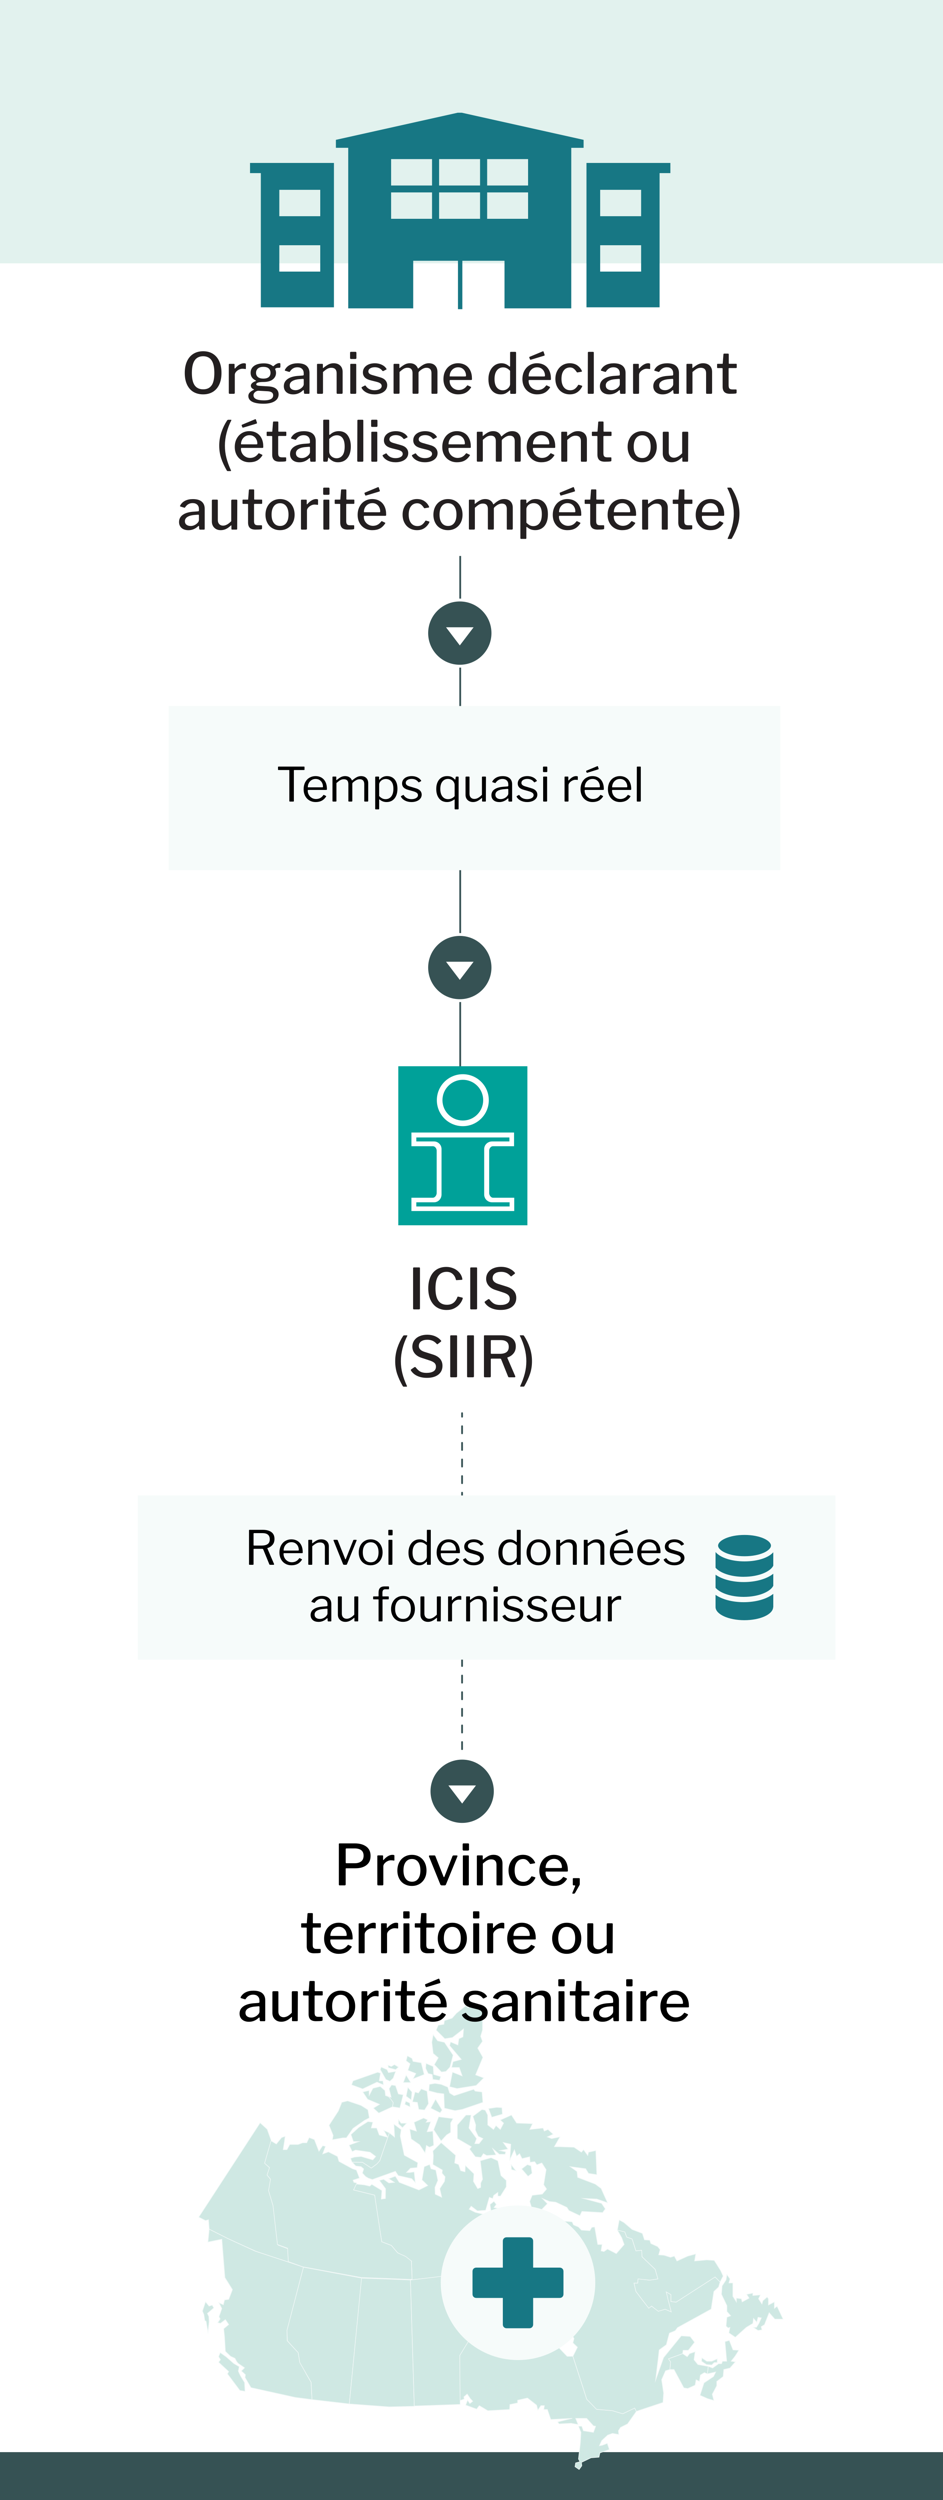 <?xml version="1.0" encoding="UTF-8"?><svg xmlns="http://www.w3.org/2000/svg" width="400" height="1060.33" viewBox="0 0 400 1060.33"><defs><style>.cls-1,.cls-2,.cls-3,.cls-4,.cls-5,.cls-6{stroke-miterlimit:10;}.cls-1,.cls-7,.cls-5,.cls-6{fill:none;}.cls-1,.cls-5{stroke-linecap:round;}.cls-1,.cls-5,.cls-6{stroke:#365254;stroke-width:.75px;}.cls-2,.cls-3{fill:#cfe8e3;stroke:#f1f8f7;stroke-width:.25px;}.cls-8,.cls-9{fill:#fff;}.cls-10{fill:#e2f2ee;}.cls-9,.cls-3,.cls-11{fill-rule:evenodd;}.cls-4{stroke:#fff;stroke-width:1.21px;}.cls-4,.cls-12{fill:#365254;}.cls-13{fill:#231f20;}.cls-14{fill:#177784;}.cls-5{stroke-dasharray:3.02 4.03;}.cls-11{fill:#00a199;}.cls-15{fill:#f6fbfa;}</style></defs><g id="white-BG"><rect class="cls-8" x="-2544.43" y="-13.39" width="3868.45" height="1092.02"/></g><g id="background"><line class="cls-6" x1="195.21" y1="235.8" x2="195.21" y2="514.7"/><line class="cls-1" x1="196" y1="599.37" x2="196" y2="600.87"/><line class="cls-5" x1="196" y1="604.9" x2="196" y2="765"/><line class="cls-1" x1="196" y1="767.02" x2="196" y2="768.52"/><rect class="cls-12" x="-2.44" y="1040.02" width="405.74" height="20.71"/><rect class="cls-10" x="-.86" y="-2.24" width="404.17" height="113.93"/><rect class="cls-15" x="171.6" y="521.14" width="69.63" height="295.89" transform="translate(875.5 462.67) rotate(90)"/><rect class="cls-15" x="166.47" y="204.52" width="69.63" height="259.46" transform="translate(535.53 132.97) rotate(90)"/></g><g id="design"><circle class="cls-4" cx="195.04" cy="410.37" r="14.03"/><polygon class="cls-9" points="195.04 415.59 200.89 407.9 189.2 407.9 195.04 415.59"/><circle class="cls-4" cx="195.04" cy="268.52" r="14.03"/><polygon class="cls-9" points="195.04 273.74 200.89 266.05 189.2 266.05 195.04 273.74"/><circle class="cls-4" cx="196.04" cy="759.73" r="14.03"/><polygon class="cls-9" points="196.04 764.94 201.89 757.26 190.2 757.26 196.04 764.94"/></g><g id="Artwork"><path class="cls-11" d="M168.95,452.22h54.76v67.46h-54.76v-67.46h0Z"/><path class="cls-7" d="M205.36,506.62v-19.27c0-1.77,1.51-3.23,3.33-3.23h7.37v-1.69h-39.49v1.69h7.53c1.74,0,3.17,1.45,3.17,3.23v19.27c0,1.85-1.43,3.31-3.17,3.31h-7.53v1.77h39.56v-1.77h-7.45c-1.82,0-3.33-1.45-3.33-3.31Z"/><path class="cls-8" d="M209.09,507.99c-.87,0-1.59-1.13-1.59-1.94v-18.06c0-.89.71-1.85,1.59-1.85h8.96v-5.8h-43.53v5.8h9.12c.87,0,1.59.97,1.59,1.85v18.06c0,.81-.72,1.94-1.59,1.94h-9.12v5.64h43.61v-5.64h-9.04ZM216.15,511.7h-39.56v-1.77h7.53c1.74,0,3.17-1.45,3.17-3.31v-19.27c0-1.77-1.43-3.23-3.17-3.23h-7.53v-1.69h39.49v1.69h-7.37c-1.82,0-3.33,1.45-3.33,3.23v19.27c0,1.85,1.51,3.31,3.33,3.31h7.45v1.77Z"/><path class="cls-8" d="M196.32,455.6c-6.09,0-11.02,4.93-11.02,11.02s4.93,11.02,11.02,11.02,11.02-4.93,11.02-11.02-4.93-11.02-11.02-11.02ZM196.32,475.25c-4.77,0-8.64-3.87-8.64-8.64s3.87-8.64,8.64-8.64,8.64,3.87,8.64,8.64-3.87,8.64-8.64,8.64Z"/><path class="cls-14" d="M248.77,69.11v61.23h31.01v-56.92h4.58v-4.31h-35.6ZM271.95,115.19h-17.37v-11.18h17.37v11.18ZM271.95,91.7h-17.37v-11.19h17.37v11.19Z"/><path class="cls-14" d="M106.06,69.11v4.31h4.58v56.92h31.01v-61.23h-35.59ZM118.48,104.01h17.36v11.18h-17.36v-11.18ZM118.48,80.51h17.36v11.19h-17.36v-11.19Z"/><path class="cls-14" d="M247.54,59.31l-51.65-11.5h-1.76l-51.65,11.5v3.38h5.23v68.09h27.57v-20.18h18.98v20.54h1.86v-20.54h17.88v20.18h28.32V62.7h5.23v-3.38ZM183.26,92.8h-17.36v-11.19h17.36v11.19ZM183.26,78.68h-17.36v-11.2h17.36v11.2ZM203.63,92.8h-17.37v-11.19h17.37v11.19ZM203.63,78.68h-17.37v-11.2h17.37v11.2ZM224,92.8h-17.36v-11.19h17.36v11.19ZM224,78.68h-17.36v-11.2h17.36v11.2Z"/><polygon class="cls-2" points="110.34 900.35 84.3 940.35 87.18 941.81 88.44 941.45 88.75 945.69 98.23 950.24 108.56 954.83 112.07 956.09 122.5 959.49 122.18 953.78 117.94 952.21 116.01 936.06 114.11 929.37 114.95 924.51 113.48 922.73 114.54 919.59 112.54 917.76 115.17 908.24 113.33 903.07 110.34 900.35 110.34 900.35"/><polygon class="cls-2" points="262.67 941.55 261.88 945.85 265.03 946.72 265.82 948.82 268.12 949.62 269.74 954.68 272.1 954.42 272.31 957.14 277.91 962.52 278.98 966.55 275.45 967.07 271.43 966.55 270.64 966.55 270.48 968.32 268.96 968.32 269.22 969.74 269.74 971.89 275.2 979.1 276.39 978.1 279.12 980.41 282.12 979.42 284.74 980.56 283.16 974.02 282.63 972.13 284.57 973.24 284.57 976.16 286.83 976.42 303.33 965.76 305.43 967.86 306.74 965.35 305.69 963.04 302.97 958.71 299.82 958.5 294.63 958.96 295.11 955.98 291.74 956.88 287.15 958.96 286.03 956.88 284.42 957.39 281.69 956.51 279.39 956.35 280.01 954.15 278.98 952.85 276.08 951.55 275.61 950.13 273.36 949.98 272.48 947.25 268.12 945.58 264.61 942.6 262.67 941.55 262.67 941.55"/><polygon class="cls-2" points="308.34 964.72 307.98 966.97 306.3 969.53 306.04 973.09 308.34 977.9 308.34 980.36 309.96 982.19 308.34 982.82 307.98 986.58 308.86 987.36 309.64 987.1 309.18 989.45 311.9 991.29 316.56 987.1 319.34 985.43 319.61 983.28 321.01 984.9 321.54 982.82 322.96 983.07 321.91 985.43 320.86 987.1 319.61 987.1 321.54 988.41 323.21 988.15 322.86 986.83 324.27 985.95 326.26 980.87 328.67 983.6 332.18 983.6 329.61 978.17 328.46 979.05 328.46 976.33 325.94 977.64 325.94 974.97 325.41 974.23 323.59 975.8 323.21 977.22 321.75 974.97 322.54 973.34 319.34 973.61 319.34 972.57 316.72 973.09 317.77 974.71 314.79 976.33 314.48 974.97 312.38 974.71 312.38 976.33 310.85 973.92 310.85 968.27 309.18 968.27 309.64 966.55 308.34 964.72 308.34 964.72"/><polygon class="cls-2" points="289.55 998.24 291.49 999.54 292.49 998.24 294.85 997.45 294.38 1000.85 296.05 1002.88 300.45 1003.67 300.09 1006.81 298.78 1006.29 297.09 1007.33 296.67 1010.04 295.26 1009.32 294.85 1011.62 291.74 1013.03 290.08 1012.77 285.89 1004.97 284.15 1004.97 284.42 1001.73 283.53 1000.44 289.55 998.24 289.55 998.24"/><polygon class="cls-2" points="297.72 1000.05 297.57 1001.47 299.66 1002.88 301.92 1003.05 302.97 1002 304.23 1002 304.23 1000.44 301.92 1001.47 299.82 1001.47 297.72 1000.05 297.72 1000.05"/><polygon class="cls-2" points="300.45 1003.67 302.29 1004.35 304.81 1002.52 306.06 1002.52 306.47 1001.47 308.27 1001.47 307.52 993.16 309.36 992.64 310.93 996.67 313.39 996.82 311.77 999.38 310.1 1001.47 311.92 1001.73 309.62 1004.35 307 1004.97 306.74 1007.96 304.02 1010.04 304.02 1011.88 302.12 1015.49 302.8 1018.1 300.09 1017.31 296.94 1015.91 298.62 1010.67 302.65 1007.96 303.6 1006.02 300.09 1006.81 300.45 1003.67 300.45 1003.67"/><polyline class="cls-2" points="125.12 1016.79 132.35 1017.73 131.98 1010.41 129.88 1006.8 127.16 1001.57 126.49 997.81 121.81 992.74 121.81 988.45 128.73 961.58 122.87 959.59 108.25 954.78 96.66 949.45 88.75 945.47 88.75 945.47 88.22 950.91 94.1 949.71 95.41 965.97 98.6 971.09 97.03 975.23 95.25 975.49 94.73 977.53 92.89 976.69 94.1 979.1 92.89 982.59 93.41 983.53 92.37 985.11 93.52 985.37 95.61 983.8 97.03 985.89"/><polygon class="cls-2" points="87.18 976.27 88.7 978.1 90.01 977.68 90.7 978.83 87.97 981.18 88.59 982.49 88.7 984.74 88.22 989.23 87.44 984.58 86.87 984.17 86.5 981.7 85.87 980.19 87.18 976.27 87.18 976.27"/><polygon class="cls-2" points="100.39 1001.62 101.01 1002.36 103.74 1004.24 102.38 1005.6 104.1 1007.17 103.94 1008.37 106.46 1012.66 125.12 1016.79 132.35 1017.73 131.98 1010.41 129.88 1006.8 127.16 1001.57 126.49 997.81 121.81 992.74 121.81 988.45 128.73 961.58 122.87 959.59 108.25 954.78 96.66 949.45 88.75 945.47 88.75 945.47 88.22 950.91 94.1 949.71 95.41 965.97 98.6 971.09 97.03 975.23 95.25 975.49 94.73 977.53 92.89 976.69 94.1 979.1 92.89 982.59 93.41 983.53 92.37 985.11 93.52 985.37 95.61 983.8 97.03 985.89 94.89 987.67 95.25 991.12 95.61 997.29 97.81 999.38 99.65 1000.22 100.39 1001.62"/><polygon class="cls-2" points="101.47 1003.77 101.08 1005.67 102.04 1007.7 103.74 1010.48 103.94 1014.23 101.75 1013.86 96.46 1006.8 97.03 1005.86 92.73 1001.89 93.52 1000.79 92.73 999.54 93.41 997.81 95.88 999.54 99.18 1002.44 101.47 1003.77"/><polygon class="cls-2" points="207.54 978.47 194.91 998.92 195.08 1018.15 196.92 1017.48 196.75 1016.58 198.17 1015.38 199.48 1017.31 200.53 1018.42 199.32 1019.41 198.32 1018 197.54 1020.08 202.19 1021.77 203.3 1020.3 206.92 1022.44 216.14 1021.92 216.29 1019.82 219.55 1019.14 219.55 1018 223.74 1017.06 227.61 1020.08 228.14 1022.18 229.45 1020.3 230.92 1020.3 230.65 1021.92 232.18 1021.92 233.64 1026.16 242.75 1025.68 236.53 1027.2 237.16 1028.04 242.24 1027.78 245.22 1028.29 244.18 1025.68 248.84 1025.68 251.72 1028.87 252.67 1029.03 251.72 1031.64 247.47 1030.97 246.79 1029.03 245.38 1029.03 246.43 1031.64 246.16 1036.29 245.38 1042.94 246.01 1044.09 244.18 1044.6 243.91 1046.18 245.65 1047.38 246.79 1045.81 246.64 1044.36 250.68 1042.41 254.07 1042.16 254.45 1040.33 258.48 1038.91 257.59 1036.29 255.54 1037.08 254.23 1037.34 255.23 1035.14 257.75 1032.8 259.79 1032.06 262.46 1032.53 262.31 1030.97 263.19 1029.55 266.19 1028.04 269.95 1022.71 269.22 1021.24 264.25 1023.7 259.58 1022.39 253.13 1021.86 250.68 1019.31 248.89 1017.57 243.02 999.38 240.56 999.38 234.96 993.53 234.01 993.32 232.7 988.88 231.29 986.42 230.49 982.65 223.74 982.87 218.85 982.87 214.62 981.23 214.31 980.15 207.54 978.47 207.54 978.47"/><polygon class="cls-2" points="230.34 944.28 229.55 948.56 231.81 951.55 231.81 954.42 233.9 954.42 235.16 957.14 234.53 960.12 233.01 960.64 231.81 961.73 233.38 961.41 233.64 962.79 233.01 963.88 237.57 965.18 239.1 967.86 243.65 972.71 241.03 980.19 238.67 980.56 238.3 983.43 240.3 986.42 243.5 991.85 243.02 993.68 244.95 995.52 243.02 999.38 248.89 1017.57 253.03 1021.86 259.79 1022.44 264.13 1023.75 269.22 1021.34 269.95 1022.71 281.22 1018.95 281.49 1014.96 280.64 1009.32 282.32 1005.5 284.15 1004.97 284.42 1001.73 283.53 1000.44 289.55 998.24 289.76 996.82 291.96 996.82 294.63 993.42 292.74 990.96 288.97 990.71 281.49 999.91 278.08 1009.53 279.23 1000.05 279.6 996.67 282.63 994.47 283.94 989.56 286.41 988.51 287.4 987.2 301.66 979.35 302.8 971.89 304.81 970 305.43 967.86 303.33 965.76 286.77 976.42 284.57 976.16 284.57 973.24 282.63 972.09 283.38 975.39 284.74 980.56 282.12 979.42 279.23 980.29 276.39 978.1 275.2 978.99 272.74 975.85 269.74 971.89 268.91 968.32 270.48 968.32 270.64 966.55 275.61 967.07 279.07 966.55 277.91 962.52 272.31 957.14 272.2 954.42 269.74 954.68 268.12 949.62 265.82 948.82 265.03 946.63 261.88 945.85 263.72 949.08 264.76 951.96 261.42 955.82 257.69 953.89 256.17 954.95 254.96 954.68 255.39 951.96 253.55 951.96 252.25 944.53 250.99 944.69 250.2 946.1 246.64 945.85 245.38 944.53 243.28 943.65 242.66 942.33 236.21 941.82 237.78 942.86 237.41 943.65 233.64 943.65 230.34 944.28 230.34 944.28"/><polygon class="cls-3" points="166.24 893.5 166.34 893.04 166.42 892.53 166.46 892.23 166.53 892.06 166.46 891.78 166.48 891.64 166.35 891.47 166.14 891.17 165.93 891.06 165.78 890.86 165.49 890.48 165.22 890.29 164.88 889.82 164.48 889.28 166.24 893.5"/><polyline class="cls-2" points="166.24 893.5 166.34 893.04 166.42 892.53 166.46 892.23 166.53 892.06 166.46 891.78 166.48 891.64 166.35 891.47 166.14 891.17 165.93 891.06 165.78 890.86 165.49 890.48 165.22 890.29 164.88 889.82 164.48 889.28"/><polygon class="cls-2" points="164.79 889.26 165.53 890.11 166.78 891.77 166.46 893.54 169.61 894.02 171.02 888.48 168.98 888.11 167.77 884.56 166.09 884.3 165.05 885.86 165.94 889.53 164.16 889.11 164.79 889.26"/><polygon class="cls-2" points="157.5 919.54 159.79 917.84 161.07 916.44 165.15 904.6 167.4 906.42 167.1 900.92 170.18 903.22 169.76 905.94 171.49 914.1 177.2 917.23 176.94 919.33 174.11 919.59 172.39 921.42 173.85 921.42 175.68 921.15 176.16 925.71 174.64 924.04 168.93 922.73 167.72 920.9 157.92 924.4 156.23 923.82 155.1 923.14 153.72 921.67 154.28 919.89 153.15 918.93 150.89 918.64 149.4 917.04 153.75 917.08 157.5 919.54"/><path class="cls-2" d="M174.49,958.96l.28,5.64v2.3l16.86-1.73,3.78-11.81,4.3-2.98-1.68-2.1-1.78-.52v-1.3l3.46,1.05,4.97-2.93,1.32-5.23-4.4-1.04-2.62-1.31.89-1.3,2.62,1.99,3.51-.26,1.57-5.49,1.42.52.41-1.31,1.79-1.3v1.57h1.1l2.46-3.92v-2.73l-2.25-2.04-1.31-6.28-2.89-1.3-4.56,1.3.95,7.85-.79,1.57v1.88l-1.26.52-1.83-3.08.21-3.24-3.62-3.51-.16,2.72-1.83-.52-.89-2.62-1.68-.62.42-3.29-6.13-5.34-3.51,3.51.21,1.98-.21,3.76,4.03,2.35-.16,1.32,1.31,1.56-.26,1.94-1.99,3.08.83,3.66-2.78-1.31-.11-2.87,1.26-2.98-.89-4.39-2.04-.52-.57-1.84-2.31.94-.94,5.59,2.47,2.41-3.78,1.88-8.33-3.24-1.67-2.61-2.79,1.05,2.42,1.57-2.36.26-2.2-1.57-1.83.47,2.62,3.51-.05,4.18-1.78.26.27-3.66-4.3-2.62-.83.78-2.2-.52-3.88-.43-.8,2.56,8.96,2.2.39,3.72,2.6,16.05,4.09,1.57,2.67,3.13c1.15.79,3.39,1.31,3.69,1.97l1.44,1.09.68.4Z"/><polygon class="cls-2" points="164.16 877.77 161.69 876.72 161.32 877.77 163.68 881.94 165.36 882.72 166.77 881.42 167.83 878.55 164.79 879.07 164.16 877.77 164.16 877.77"/><polygon class="cls-2" points="167.3 875.67 165.99 876.46 164.58 875.93 164.79 876.98 167.83 877.77 169.03 876.72 167.3 875.67 167.3 875.67"/><polygon class="cls-2" points="172.28 880.12 171.07 883.25 174.22 883.25 172.28 880.12 172.28 880.12"/><polygon class="cls-2" points="173.02 885.34 172.28 889.06 174.43 890.63 174.74 887.28 173.02 885.34 173.02 885.34"/><polygon class="cls-2" points="173.8 891.93 173.96 893.61 171.7 892.51 172.12 891.2 173.8 891.93 173.8 891.93"/><polygon class="cls-2" points="176.04 887.28 174.95 891.46 177.04 891.67 177.63 894.65 180.09 894.91 181.76 892.24 181.13 886.91 178.67 885.97 177.47 887.7 176.04 887.28 176.04 887.28"/><polygon class="cls-2" points="172.8 871.96 172.28 874.05 173.96 875.3 173.02 878.08 176.42 879.43 175.21 881.69 179.93 879.85 178.67 874.89 175.21 874.31 174.74 873 172.8 871.96 172.8 871.96"/><polygon class="cls-2" points="180.72 875.15 183.75 876.46 183.96 879.85 186.95 880.75 186.43 882.31 183.6 881.94 183.33 879.85 181.6 879.43 180.56 877.24 180.72 875.15 180.72 875.15"/><polygon class="cls-2" points="184.75 890.36 182.71 894.13 186.68 896.12 187.53 894.91 184.75 890.36 184.75 890.36"/><polygon class="cls-2" points="182.71 899.88 180.72 900.14 181.39 899.1 179.67 898.31 175.63 900.14 176.68 903.9 173.8 903.02 174.43 907.19 177.98 909.65 180.29 913.11 180.87 909.92 182.13 910.7 183.96 909.92 183.6 903.9 181.13 904.17 182.71 899.88 182.71 899.88"/><polygon class="cls-2" points="192.19 898.57 186.06 897.79 183.96 903.28 187.11 908.04 189.46 905.47 191.14 904.43 191.14 900.4 192.19 898.57 192.19 898.57"/><polygon class="cls-2" points="187.11 884.04 184.49 883.62 182.13 884.04 181.91 886.76 185.43 887.7 188.27 888.06 188.52 894.13 192.98 895.18 196.06 894.65 204.82 891.67 204.46 887.28 201.57 886.91 200.94 886.13 192.61 888.85 190.72 887.7 189.93 885.19 187.11 884.04 187.11 884.04"/><polygon class="cls-2" points="183.75 862.96 185.64 865.58 188.52 866.2 192.19 871.65 190.87 876.72 189.15 878.55 187.26 878.8 184.23 875.67 185.9 872.75 183.75 870.92 183.17 866.2 183.75 862.96 183.75 862.96"/><polygon class="cls-2" points="204.46 851.89 199.58 851.04 198.58 851.51 197.54 850.73 193.61 853.87 191.77 855.96 188.52 857 188.27 858.57 185.9 858.94 185.01 861.03 188.68 864.68 191.92 864.17 196.64 860.51 196.38 863.9 194.65 864.68 194.24 867.36 191.14 866.05 190.72 867.61 195.7 873.47 192.19 874.42 191.56 876.87 194.81 876.87 196.06 880.48 191.92 878.86 190.72 885.03 193.86 885.81 201.98 884.51 205.19 881.31 201.73 880.01 204.82 872.59 202.62 868.67 204.66 865.78 203.87 863.65 204.66 861.03 204.66 856.59 202.78 857.27 205.34 853.87 204.46 851.89 204.46 851.89"/><polygon class="cls-2" points="205.82 894.97 204.42 894.72 200.59 897.59 201.8 901.25 201.64 903.45 202.85 906.06 204.88 907.04 203.21 909.19 201.37 909.19 202.17 907.04 198.91 902.56 199.8 897.06 197.65 897.06 193.99 901.25 193.99 907.04 199.96 910.5 199.17 911.49 201.64 914.75 204 915 205.05 913.43 206.45 914.21 210.39 913.95 208.97 911.24 211.8 913.69 214.26 913.69 214.52 912.65 211.96 912.12 215.47 911.49 213.43 908.67 216.68 909.41 216.26 916.04 218.2 911.76 219.14 914.48 220.4 913.43 221.44 915.52 224.69 914.75 224.85 917.09 226.79 916.82 227.73 918.15 229.83 917.35 231.66 920.22 230.62 926.61 231.87 928.43 230.03 930.58 225.75 931.1 224.69 933.71 225.9 937.53 228.99 937.91 232.18 934.65 230.03 932.41 233.08 933.71 235.69 933.98 240.47 936.22 241.3 937.53 245.97 939.73 246.85 937.91 255.61 938.42 256.76 936.85 255.18 934.51 247.39 932.41 253.14 932.67 257.7 934.24 254.98 928.18 252.52 926.35 245.02 923.48 244.76 921.01 241.83 918.92 248.43 919.81 249.64 921.8 253.14 922.33 252.73 912.12 249.64 912.81 249.32 914.21 247.54 911.76 246.6 912.81 243.5 910.71 237.52 910.5 235.13 910.5 237.52 906.32 233.97 907.04 232.13 906.32 234.65 905.17 232.44 903.18 230.87 903.86 230.35 902.56 224.69 903.18 225.9 900.72 219.14 900.46 216.94 897.06 212.22 899.16 213.64 900.46 212.22 903.18 210.39 901.52 209.35 903.18 206.88 901.25 206.88 897.06 205.82 894.97 205.82 894.97"/><polygon class="cls-2" points="223.68 918.08 221.28 919.9 223.99 923.04 225.68 921.73 225.25 918.6 223.68 918.08 223.68 918.08"/><polygon class="cls-2" points="216.82 918.08 216.97 920.17 218.85 920.69 216.82 918.08 216.82 918.08"/><polygon class="cls-2" points="209.53 933.66 210.52 934.96 209.53 936.27 215.77 937.57 222.43 941.5 220.96 942.8 215.77 942.02 212.63 947.04 208.07 946 208.49 939.41 207.86 934.96 209.53 933.66 209.53 933.66"/><polygon class="cls-2" points="169.03 900.82 170.71 902.39 172.48 900.51 170.13 900.51 169.03 898.99 169.03 900.82 169.03 900.82"/><polygon class="cls-2" points="207.24 894.3 208.6 897.97 213.11 896.66 212.9 893.93 210.65 893.79 207.24 894.3 207.24 894.3"/><polygon class="cls-2" points="161.02 892.51 158.4 894.12 160.65 896.21 166.46 893.54 166.78 891.77 165.94 890.51 164.79 889.26 163.53 888.79 163.28 886.65 161.28 884.92 158.19 885.7 156.57 888.79 156.57 886.65 153.89 887.27 155.94 890.36 161.02 892.51 161.02 892.51"/><polygon class="cls-2" points="165.15 904.6 162.81 903.58 164.45 906.49 160.88 905.52 159.79 902.56 157.46 902.54 158.14 900.08 156.05 899.82 152.21 902.28 148.86 905.31 149.91 908.29 152.21 908.29 148.08 909.81 149.39 912.53 150.8 911.9 156.93 912.79 159.39 914.62 158.14 916.08 153.16 914.62 150.39 914.88 148.71 915.4 149.32 917.02 153.75 917.08 157.5 919.54 159.96 917.68 161.07 916.44 165.15 904.6"/><polygon class="cls-2" points="114.96 907.98 112.23 917.49 114.33 919.33 113.28 922.47 114.75 924.24 113.91 929.1 115.8 935.43 117.69 951.96 121.98 953.52 122.3 959.22 128.38 961.41 153.27 965.96 164.9 966.38 173.91 966.75 174.8 966.64 174.49 958.96 172.13 957.07 168.67 955.5 166 952.37 161.91 950.8 158.92 931.04 149.96 928.83 151.37 925.86 150.12 925.6 149.75 924.66 152.48 923.77 151.17 920.37 149.54 919.85 143.78 916.71 143.16 914.62 139.32 912.68 136.86 913.57 138.07 910.33 136.86 910.07 135.29 912.42 133.35 907.46 131.15 906.62 130.11 908.82 128.38 908.82 126.44 909.54 122.92 909.54 121.72 911.75 120.1 911.75 120.62 908.5 120.94 906.09 119.42 906.62 117.22 909.34 114.96 907.98 114.96 907.98"/><polygon class="cls-2" points="162.65 884.24 162.43 882.56 160.86 882.56 161.39 879.27 160.18 878.91 149.75 882.56 149.13 884.24 153.84 885.96 159.92 883.09 162.65 884.24 162.65 884.24"/><polygon class="cls-2" points="156.67 898.25 156.05 894.8 153.16 892.98 147.45 891.04 144.99 891.66 143.52 895.33 139.58 901.39 141.32 905.68 141 907.51 145.46 906.72 146.93 906.72 149.75 902.7 154.62 899.3 156.67 898.25 156.67 898.25"/><polygon class="cls-2" points="128.73 961.58 121.71 988.45 121.92 992.8 124.69 995.88 126.49 997.81 127.16 1002 131.98 1010.41 132.35 1017.73 148.17 1019.57 153.47 966.23 128.73 961.58 128.73 961.58"/><polygon class="cls-2" points="153.36 966.23 148.17 1019.57 165.09 1020.82 175.73 1020.56 174.11 967.02 165.09 966.65 153.36 966.23 153.36 966.23"/><polygon class="cls-2" points="174.11 967.02 175.73 1020.45 195.18 1019.77 195.02 999.02 207.59 978.47 205.87 976.95 202.88 977.78 200.15 979.62 197.38 972.13 196.06 971.46 193.92 971.88 191.66 969.47 192.29 964.82 184.02 965.86 174.11 967.02 174.11 967.02"/><circle class="cls-15" cx="219.73" cy="968.19" r="32.78"/><path class="cls-14" d="M200.43,973.01c0,.47.15.86.45,1.16.3.3.69.45,1.16.45h11.25v11.25c0,.47.15.86.45,1.15.3.3.69.46,1.15.46h9.65c.46,0,.85-.15,1.15-.46.31-.3.46-.69.46-1.15v-11.25h11.25c.47,0,.86-.15,1.16-.45.3-.3.45-.69.45-1.16v-9.65c0-.47-.15-.85-.45-1.15-.3-.3-.69-.45-1.16-.45h-11.25v-11.25c0-.47-.15-.86-.46-1.16-.3-.3-.69-.45-1.15-.45h-9.65c-.47,0-.86.15-1.15.45-.3.3-.45.69-.45,1.16v11.25h-11.25c-.47,0-.86.15-1.16.45-.3.3-.45.69-.45,1.15v9.65Z"/></g><g id="Text"><path class="cls-13" d="M177.83,537.54c.21,0,.31.12.31.36v16.99c0,.18-.04.3-.11.36-.07.06-.2.1-.4.1h-1.97c-.16,0-.27-.03-.34-.08-.06-.06-.1-.16-.1-.3v-17.06c0-.24.11-.36.34-.36h2.26Z"/><path class="cls-13" d="M192.5,537.99c.98.46,1.78,1.07,2.42,1.84.64.77,1.03,1.61,1.18,2.52.02.06.02.14.02.24,0,.08-.02.13-.05.16-.03.02-.1.04-.19.06l-2.23.14h-.07c-.1,0-.17-.09-.22-.26-.22-.99-.68-1.78-1.36-2.38-.68-.59-1.52-.89-2.53-.89-1.55,0-2.73.58-3.54,1.74s-1.21,2.92-1.21,5.27.4,4.08,1.21,5.23c.81,1.15,2.02,1.73,3.64,1.73,1.09,0,2-.26,2.72-.79.73-.53,1.32-1.38,1.76-2.54.02-.11.14-.15.36-.12l1.7.41c.14.03.2.17.17.41-.22.77-.63,1.52-1.21,2.26-.58.74-1.36,1.35-2.32,1.85-.96.5-2.06.74-3.31.74-1.6,0-2.98-.38-4.15-1.13-1.17-.75-2.06-1.82-2.69-3.2s-.94-3-.94-4.86.31-3.49.92-4.86c.62-1.37,1.5-2.42,2.66-3.14,1.16-.73,2.53-1.09,4.12-1.09,1.1,0,2.14.23,3.12.68Z"/><path class="cls-13" d="M202.07,537.54c.21,0,.31.12.31.36v16.99c0,.18-.04.3-.11.36-.07.06-.2.1-.4.1h-1.97c-.16,0-.27-.03-.34-.08-.06-.06-.1-.16-.1-.3v-17.06c0-.24.11-.36.34-.36h2.26Z"/><path class="cls-13" d="M214.84,539.89c-.62-.3-1.38-.46-2.28-.46-1.14,0-2.02.24-2.65.71-.63.47-.95,1.12-.95,1.96,0,1.1.78,1.92,2.35,2.45l3.6,1.13c2.72.85,4.08,2.45,4.08,4.8,0,1.58-.59,2.83-1.76,3.74s-2.79,1.37-4.84,1.37c-1.52,0-2.86-.26-4.03-.79-1.17-.53-2.07-1.28-2.71-2.26-.06-.13-.1-.21-.1-.24,0-.13.08-.25.24-.36l1.18-.82c.14-.1.27-.14.38-.14s.21.06.29.17c.66.85,1.31,1.45,1.96,1.8s1.52.53,2.63.53c1.25,0,2.22-.22,2.93-.65s1.06-1.1,1.06-2.02c0-.58-.18-1.06-.54-1.45s-1.01-.76-1.96-1.09l-3.62-1.18c-1.3-.43-2.27-1.06-2.92-1.9s-.97-1.76-.97-2.78.26-1.9.79-2.68c.53-.78,1.27-1.38,2.22-1.8.95-.42,2.05-.64,3.3-.64s2.35.22,3.35.65,1.82,1.02,2.46,1.78c.08.08.12.17.12.26s-.04.18-.12.24l-1.37,1.06c-.06.05-.13.07-.19.07-.05,0-.14-.07-.29-.22-.46-.53-1.01-.94-1.63-1.25Z"/><path class="cls-13" d="M172.78,566.43c.02.06.02.11-.01.16-.85,1.66-1.52,3.42-2,5.26-.49,1.84-.73,3.67-.73,5.5s.22,3.49.65,5.18c.43,1.7,1.08,3.47,1.94,5.33.02.02.02.05.02.1,0,.11-.07.17-.22.17h-1.22c-.11,0-.22-.06-.34-.19-1.07-1.86-1.88-3.61-2.42-5.26-.54-1.65-.82-3.43-.82-5.35s.3-3.8.91-5.64c.61-1.84,1.43-3.54,2.47-5.11.13-.14.28-.22.46-.22h1.13c.1,0,.16.03.18.08Z"/><path class="cls-13" d="M183.54,568.69c-.62-.3-1.38-.46-2.28-.46-1.14,0-2.02.24-2.65.71-.63.47-.95,1.12-.95,1.96,0,1.1.78,1.92,2.35,2.45l3.6,1.13c2.72.85,4.08,2.45,4.08,4.8,0,1.58-.59,2.83-1.76,3.74s-2.79,1.37-4.84,1.37c-1.52,0-2.86-.26-4.03-.79-1.17-.53-2.07-1.28-2.71-2.26-.06-.13-.1-.21-.1-.24,0-.13.08-.25.24-.36l1.18-.82c.14-.1.27-.14.38-.14s.21.06.29.17c.66.85,1.31,1.45,1.96,1.8s1.52.53,2.63.53c1.25,0,2.22-.22,2.93-.65s1.06-1.1,1.06-2.02c0-.58-.18-1.06-.54-1.45s-1.01-.76-1.96-1.09l-3.62-1.18c-1.3-.43-2.27-1.06-2.92-1.9s-.97-1.76-.97-2.78.26-1.9.79-2.68c.53-.78,1.27-1.38,2.22-1.8.95-.42,2.05-.64,3.3-.64s2.35.22,3.35.65,1.82,1.02,2.46,1.78c.08.08.12.17.12.26s-.04.18-.12.24l-1.37,1.06c-.06.05-.13.07-.19.07-.05,0-.14-.07-.29-.22-.46-.53-1.01-.94-1.63-1.25Z"/><path class="cls-13" d="M193.58,566.34c.21,0,.31.12.31.36v16.99c0,.18-.04.3-.11.36-.07.06-.2.1-.4.1h-1.97c-.16,0-.27-.03-.34-.08-.06-.06-.1-.16-.1-.3v-17.06c0-.24.11-.36.34-.36h2.26Z"/><path class="cls-13" d="M200.73,566.34c.21,0,.31.12.31.36v16.99c0,.18-.04.3-.11.36-.07.06-.2.1-.4.1h-1.97c-.16,0-.27-.03-.34-.08-.06-.06-.1-.16-.1-.3v-17.06c0-.24.11-.36.34-.36h2.26Z"/><path class="cls-13" d="M218.61,583.84c0,.08-.03.15-.1.22-.06.06-.14.1-.24.1h-2.33c-.19,0-.34-.11-.43-.34l-2.93-7.3c-.06-.19-.26-.29-.6-.29h-3.5c-.19,0-.29.09-.29.26v7.22c0,.16-.04.27-.11.34-.07.06-.19.1-.35.1h-2.04c-.14,0-.25-.03-.31-.1-.06-.06-.1-.16-.1-.29v-17.06c0-.13.02-.22.07-.28.05-.06.14-.08.26-.08h6.94c1.98,0,3.52.4,4.61,1.21,1.09.81,1.63,1.97,1.63,3.49,0,1.23-.33,2.24-1,3.02-.66.78-1.48,1.33-2.46,1.63-.1.03-.13.13-.1.29l3.31,7.66c.03.1.05.16.05.19ZM214.85,573.47c.63-.48.95-1.22.95-2.21s-.29-1.68-.88-2.16c-.58-.48-1.43-.72-2.53-.72h-3.82c-.14,0-.24.02-.3.06-.06.04-.08.12-.08.23v5.18c0,.22.09.34.26.34h3.53c1.28,0,2.24-.24,2.87-.72Z"/><path class="cls-13" d="M221.82,566.34c.18,0,.33.07.46.22,1.04,1.57,1.86,3.27,2.47,5.11.61,1.84.91,3.72.91,5.64s-.27,3.7-.82,5.35c-.54,1.65-1.35,3.4-2.42,5.26-.11.13-.22.19-.34.19h-1.22c-.1,0-.16-.03-.19-.08-.03-.06-.03-.12,0-.18.86-1.86,1.51-3.63,1.94-5.33s.65-3.42.65-5.18-.24-3.66-.73-5.5c-.49-1.84-1.16-3.59-2-5.26-.02-.02-.02-.05-.02-.1,0-.1.06-.14.19-.14h1.13Z"/><path d="M117.93,325.35c0-.15.08-.22.24-.22h10.76c.16,0,.24.07.24.22v1.04c0,.08-.02.13-.06.16s-.1.04-.18.04h-4.06c-.08,0-.14.01-.17.04s-.05.08-.05.16v12.92c0,.17-.08.26-.24.26h-1.44c-.16,0-.24-.09-.24-.26v-12.9c0-.09-.01-.15-.04-.18-.03-.03-.08-.04-.16-.04h-4.36c-.08,0-.14-.01-.18-.04s-.06-.08-.06-.16v-1.04Z"/><path d="M131,337.11c.31.55.74.98,1.27,1.3s1.12.48,1.76.48c1.33,0,2.37-.55,3.12-1.66.05-.05.1-.08.14-.09.04,0,.09,0,.14.03l.84.42c.11.07.12.16.04.28-.52.8-1.14,1.38-1.86,1.75-.72.37-1.58.55-2.58.55s-1.85-.23-2.62-.68c-.77-.45-1.38-1.09-1.81-1.91-.43-.82-.65-1.76-.65-2.81,0-1.13.22-2.12.66-2.97s1.04-1.5,1.81-1.95c.77-.45,1.63-.68,2.59-.68s1.8.21,2.53.64c.73.43,1.29,1.05,1.69,1.87.4.82.6,1.79.6,2.91v.08c0,.12-.02.21-.06.27-.04.06-.12.09-.24.09h-7.66c-.12,0-.18.1-.18.3,0,.64.16,1.23.47,1.78ZM136.65,333.93c.15,0,.24-.02.28-.05s.06-.11.06-.23c0-.59-.12-1.13-.37-1.63-.25-.5-.61-.9-1.08-1.2-.47-.3-1.02-.45-1.65-.45-.68,0-1.27.17-1.78.51-.51.34-.89.78-1.16,1.32-.27.54-.39,1.12-.38,1.73h6.08Z"/><path d="M141.03,339.71v-10.08c0-.17.07-.26.22-.26h1.2c.13,0,.2.07.2.22v1.16c0,.16.07.18.2.06.72-.59,1.33-1.01,1.84-1.26.51-.25,1.07-.38,1.7-.38.75,0,1.36.17,1.85.5.49.33.82.75.99,1.26.03.04.05.06.08.06.04,0,.11-.03.2-.1.69-.59,1.32-1.02,1.87-1.3.55-.28,1.14-.42,1.75-.42.96,0,1.71.27,2.25.82.54.55.81,1.29.81,2.22v7.44c0,.21-.1.32-.3.32h-1.12c-.17,0-.26-.09-.26-.26v-7.14c0-.67-.16-1.18-.48-1.54s-.8-.54-1.44-.54c-.53,0-1.03.13-1.5.39-.47.26-.92.58-1.36.97-.11.11-.18.2-.22.28s-.06.18-.06.3v7.22c0,.21-.1.32-.3.32h-1.12c-.17,0-.26-.09-.26-.26v-7.14c0-1.39-.64-2.08-1.92-2.08-.53,0-1.02.12-1.47.37-.45.25-1,.66-1.67,1.25v7.56c0,.11-.02.18-.07.23s-.12.07-.23.07h-1.1c-.19,0-.28-.09-.28-.26Z"/><path d="M160.81,329.67v.84c0,.12.03.18.1.18.04,0,.09-.03.16-.1.28-.28.53-.51.74-.68.21-.17.53-.34.94-.5.41-.16.9-.24,1.46-.24.84,0,1.59.2,2.25.6.66.4,1.18,1,1.56,1.8.38.8.57,1.78.57,2.94s-.19,2.19-.57,3.04c-.38.85-.92,1.5-1.61,1.95-.69.45-1.5.67-2.42.67-1.11,0-2.05-.33-2.84-1-.09-.09-.17-.14-.22-.14-.07,0-.1.09-.1.26v3.72c0,.17-.07.26-.22.26h-1.24c-.15,0-.22-.09-.22-.26v-13.32c0-.11.02-.19.07-.24s.13-.08.25-.08h1.06c.19,0,.28.1.28.3ZM162.12,338.62c.43.22.91.33,1.43.33,1,0,1.8-.38,2.41-1.14.61-.76.91-1.85.91-3.28s-.3-2.42-.9-3.11-1.37-1.03-2.32-1.03c-.53,0-1.01.12-1.44.35-.43.23-.76.53-1.01.89-.25.36-.37.71-.37,1.06v4.94c.43.44.86.77,1.29.99Z"/><path d="M176.3,330.72c-.49-.25-1.05-.37-1.69-.37-.73,0-1.33.16-1.8.47-.47.31-.7.72-.7,1.23,0,.31.12.58.35.83.23.25.66.46,1.27.65l2.54.76c.88.24,1.53.6,1.96,1.07.43.47.64,1.04.64,1.69,0,.61-.19,1.16-.56,1.63-.37.47-.89.84-1.54,1.1-.65.26-1.39.39-2.22.39-1.03,0-1.94-.2-2.74-.61-.8-.41-1.37-.94-1.7-1.59-.04-.07-.06-.12-.06-.16,0-.07.03-.12.1-.16l.78-.44c.13-.08.23-.07.3.02.72,1.15,1.83,1.72,3.34,1.72.79-.01,1.44-.18,1.95-.49.51-.31.77-.72.77-1.23,0-.37-.15-.69-.46-.94-.31-.25-.81-.48-1.5-.68l-2.06-.58c-.97-.25-1.67-.61-2.09-1.06-.42-.45-.63-1.01-.63-1.66,0-.61.17-1.16.51-1.64.34-.48.82-.85,1.44-1.11.62-.26,1.33-.39,2.13-.39.88,0,1.67.17,2.37.5.7.33,1.24.79,1.61,1.36.09.13.09.23-.02.28l-.84.46c-.05.03-.09.04-.12.04-.05,0-.11-.03-.18-.1-.28-.41-.66-.74-1.15-.99Z"/><path d="M194.23,329.37c.11,0,.18.03.23.08.05.05.07.14.07.26v13.3c0,.17-.08.26-.24.26h-1.22c-.15,0-.22-.09-.22-.26v-3.68c0-.19-.03-.28-.08-.28-.04,0-.11.04-.22.12-.39.29-.83.53-1.34.72-.51.19-1.05.28-1.62.28-.93,0-1.74-.23-2.42-.68-.68-.45-1.2-1.1-1.57-1.93-.37-.83-.55-1.81-.55-2.93s.18-2.05.55-2.87.89-1.46,1.58-1.91c.69-.45,1.5-.68,2.45-.68.87,0,1.54.14,2.03.41.49.27.91.61,1.27,1.01.07.07.11.1.12.1.04,0,.07-.05.1-.16l.14-.84c.03-.12.06-.2.11-.25.05-.05.13-.07.25-.07h.58ZM192.85,332.95c0-.45-.12-.88-.37-1.28-.25-.4-.59-.72-1.02-.96-.43-.24-.91-.36-1.43-.36-.95,0-1.73.36-2.34,1.09-.61.73-.92,1.78-.92,3.17s.3,2.46.9,3.21,1.39,1.13,2.38,1.13c.53,0,1.05-.11,1.54-.34.49-.23.91-.54,1.26-.94v-4.72Z"/><path d="M202.82,338.4c.53-.3,1.06-.73,1.61-1.29v-7.46c0-.19.11-.28.32-.28h1.1c.19,0,.28.09.28.28l-.04,10.06c0,.17-.07.26-.22.26h-1.16c-.15,0-.22-.07-.22-.22v-1.18c0-.16-.06-.18-.18-.06-.72.61-1.36,1.04-1.92,1.29s-1.13.37-1.72.37c-.93,0-1.7-.28-2.3-.84-.6-.56-.9-1.3-.9-2.22v-7.44c0-.2.1-.3.3-.3h1.12c.17,0,.26.09.26.28v7.02c0,.67.18,1.2.55,1.59.37.39.87.59,1.51.59.55,0,1.08-.15,1.61-.45Z"/><path d="M211.79,340.17c-1.04,0-1.86-.26-2.45-.79s-.89-1.23-.89-2.11c0-1.07.45-1.91,1.35-2.52.9-.61,2.2-.97,3.91-1.08l1.56-.12c.23-.03.34-.13.34-.3v-.54c0-.72-.22-1.29-.67-1.71-.45-.42-1.05-.63-1.81-.63-1.17,0-2.13.53-2.88,1.6-.04.07-.08.11-.12.13s-.09.02-.16,0l-1.08-.36c-.07-.03-.1-.07-.1-.14,0-.04.02-.1.06-.18.4-.71.97-1.26,1.71-1.65.74-.39,1.62-.59,2.63-.59,1.31,0,2.31.3,3,.91.69.61,1.04,1.44,1.04,2.51v7.08c0,.12-.02.2-.06.24s-.11.06-.22.06h-1c-.16,0-.25-.11-.28-.32l-.04-.92c-.01-.09-.05-.14-.1-.14s-.11.03-.18.1c-1.03.99-2.21,1.48-3.56,1.48ZM215.31,334.57l-1.3.12c-1.24.08-2.2.32-2.87.72-.67.4-1.01.95-1.01,1.66,0,.57.2,1.03.61,1.36.41.33.95.5,1.63.5.41,0,.82-.07,1.22-.22.4-.15.75-.35,1.06-.6.31-.24.54-.5.71-.77.17-.27.25-.54.25-.79v-1.66c0-.21-.1-.32-.3-.32Z"/><path d="M225.36,330.72c-.49-.25-1.05-.37-1.69-.37-.73,0-1.33.16-1.8.47-.47.31-.7.72-.7,1.23,0,.31.12.58.35.83.23.25.66.46,1.27.65l2.54.76c.88.24,1.53.6,1.96,1.07.43.47.64,1.04.64,1.69,0,.61-.19,1.16-.56,1.63-.37.47-.89.84-1.54,1.1-.65.26-1.39.39-2.22.39-1.03,0-1.94-.2-2.74-.61-.8-.41-1.37-.94-1.7-1.59-.04-.07-.06-.12-.06-.16,0-.07.03-.12.1-.16l.78-.44c.13-.08.23-.07.3.02.72,1.15,1.83,1.72,3.34,1.72.79-.01,1.44-.18,1.95-.49.51-.31.77-.72.77-1.23,0-.37-.15-.69-.46-.94-.31-.25-.81-.48-1.5-.68l-2.06-.58c-.97-.25-1.67-.61-2.09-1.06-.42-.45-.63-1.01-.63-1.66,0-.61.17-1.16.51-1.64.34-.48.82-.85,1.44-1.11.62-.26,1.33-.39,2.13-.39.88,0,1.67.17,2.37.5.7.33,1.24.79,1.61,1.36.09.13.09.23-.02.28l-.84.46c-.05.03-.09.04-.12.04-.05,0-.11-.03-.18-.1-.28-.41-.66-.74-1.15-.99Z"/><path d="M232.15,327.09c0,.13-.03.23-.08.29-.05.06-.15.09-.28.09h-1.16c-.2,0-.3-.11-.3-.34v-1.68c0-.21.09-.32.28-.32h1.26c.08,0,.15.03.2.08.05.05.08.13.08.22v1.66ZM232.07,339.63c0,.13-.03.22-.08.27-.05.05-.15.07-.28.07h-1.02c-.12,0-.2-.02-.24-.06s-.06-.11-.06-.22v-10.04c0-.19.08-.28.24-.28h1.22c.15,0,.22.09.22.26v10Z"/><path d="M239.47,339.71v-10.08c0-.17.07-.26.22-.26h1.16c.15,0,.22.07.22.22v1.3c0,.08.02.13.07.14.05.01.1-.01.15-.08,1.01-1.19,2.05-1.78,3.1-1.78.47,0,.7.09.7.26v1.2c0,.13-.06.19-.18.16-.24-.04-.54-.06-.9-.06-.39,0-.81.11-1.26.34s-.83.52-1.14.88c-.31.36-.46.73-.46,1.1v6.62c0,.2-.1.3-.3.3h-1.1c-.19,0-.28-.09-.28-.26Z"/><path d="M248.46,337.11c.31.55.74.98,1.27,1.3s1.12.48,1.76.48c1.33,0,2.37-.55,3.12-1.66.05-.05.1-.08.14-.09.04,0,.09,0,.14.03l.84.42c.11.07.12.16.04.28-.52.8-1.14,1.38-1.86,1.75-.72.37-1.58.55-2.58.55s-1.85-.23-2.62-.68c-.77-.45-1.38-1.09-1.81-1.91-.43-.82-.65-1.76-.65-2.81,0-1.13.22-2.12.66-2.97s1.04-1.5,1.81-1.95c.77-.45,1.63-.68,2.59-.68s1.8.21,2.53.64c.73.43,1.29,1.05,1.69,1.87.4.82.6,1.79.6,2.91v.08c0,.12-.02.21-.06.27-.04.06-.12.09-.24.09h-7.66c-.12,0-.18.1-.18.3,0,.64.16,1.23.47,1.78ZM254.11,333.93c.15,0,.24-.02.28-.05s.06-.11.06-.23c0-.59-.12-1.13-.37-1.63-.25-.5-.61-.9-1.08-1.2-.47-.3-1.02-.45-1.65-.45-.68,0-1.27.17-1.78.51-.51.34-.89.78-1.16,1.32-.27.54-.39,1.12-.38,1.73h6.08ZM253.91,325.97s.02.07.02.12c0,.11-.07.18-.22.22l-4.58,1.44s-.07.02-.12.02c-.09,0-.16-.06-.2-.18l-.16-.44s-.02-.06-.02-.1c0-.11.04-.17.12-.18l4.62-1.92s.04-.02.08-.02c.08,0,.13.04.16.12l.3.92Z"/><path d="M260.08,337.11c.31.55.74.98,1.27,1.3s1.12.48,1.76.48c1.33,0,2.37-.55,3.12-1.66.05-.05.1-.08.14-.09.04,0,.09,0,.14.03l.84.42c.11.07.12.16.04.28-.52.8-1.14,1.38-1.86,1.75-.72.37-1.58.55-2.58.55s-1.85-.23-2.62-.68c-.77-.45-1.38-1.09-1.81-1.91-.43-.82-.65-1.76-.65-2.81,0-1.13.22-2.12.66-2.97s1.04-1.5,1.81-1.95c.77-.45,1.63-.68,2.59-.68s1.8.21,2.53.64c.73.43,1.29,1.05,1.69,1.87.4.82.6,1.79.6,2.91v.08c0,.12-.02.21-.06.27-.04.06-.12.09-.24.09h-7.66c-.12,0-.18.1-.18.3,0,.64.16,1.23.47,1.78ZM265.73,333.93c.15,0,.24-.02.28-.05s.06-.11.06-.23c0-.59-.12-1.13-.37-1.63-.25-.5-.61-.9-1.08-1.2-.47-.3-1.02-.45-1.65-.45-.68,0-1.27.17-1.78.51-.51.34-.89.78-1.16,1.32-.27.54-.39,1.12-.38,1.73h6.08Z"/><path d="M271.81,339.63c0,.13-.03.22-.08.27-.05.05-.15.07-.28.07h-1.04c-.12,0-.2-.02-.24-.06s-.06-.11-.06-.22l.02-14.28c0-.19.08-.28.24-.28h1.2c.16,0,.24.09.24.26v14.24Z"/><path class="cls-13" d="M82,166.2c-1.17-.71-2.06-1.75-2.69-3.11-.62-1.36-.94-2.99-.94-4.9s.32-3.57.95-4.96c.63-1.38,1.54-2.44,2.71-3.17,1.18-.73,2.56-1.09,4.16-1.09s2.96.36,4.12,1.09c1.16.73,2.06,1.78,2.69,3.16s.95,3.02.95,4.94-.31,3.54-.94,4.9-1.52,2.4-2.69,3.12c-1.17.72-2.55,1.08-4.15,1.08s-3.01-.36-4.18-1.07ZM89.76,163.45c.78-1.12,1.16-2.87,1.16-5.26s-.39-4.2-1.18-5.36-1.97-1.74-3.55-1.74-2.8.58-3.6,1.74c-.8,1.16-1.2,2.95-1.2,5.36s.4,4.12,1.19,5.24,2,1.69,3.61,1.69,2.79-.56,3.56-1.68Z"/><path class="cls-13" d="M97.05,166.65v-11.98c0-.24.1-.36.31-.36h1.85c.19,0,.29.1.29.31v1.51c0,.1.03.15.08.17.06.02.12-.02.18-.1.59-.69,1.2-1.22,1.84-1.58.63-.37,1.25-.55,1.86-.55.56,0,.84.11.84.34v1.87c0,.19-.09.27-.26.24-.3-.08-.73-.12-1.27-.12-.45,0-.92.12-1.42.37-.5.25-.91.57-1.25.97-.34.4-.5.81-.5,1.22v7.66c0,.27-.15.41-.46.41h-1.7c-.26,0-.38-.13-.38-.38Z"/><path class="cls-13" d="M118.94,154.43v1.08c0,.32-.14.48-.41.48-.26,0-.5,0-.72.02-.22.02-.42.05-.58.1-.21.06-.35.14-.42.23s-.09.2-.06.32c.02.05.08.21.18.48.1.27.16.6.16.98,0,1.14-.46,2.07-1.38,2.8s-2.25,1.09-4,1.09c-1.06,0-1.82.09-2.3.26-.48.18-.72.41-.72.7,0,.24.15.41.46.52.3.1.82.17,1.54.2l3.19.19c1.44.08,2.52.42,3.23,1.01.71.59,1.07,1.38,1.07,2.38,0,1.23-.56,2.2-1.67,2.9-1.11.7-2.68,1.06-4.72,1.06s-3.72-.28-4.81-.84c-1.1-.56-1.64-1.38-1.64-2.45,0-.54.19-1.02.58-1.44s.94-.79,1.68-1.13c.19-.1.19-.18,0-.26-.8-.37-1.2-.88-1.2-1.54,0-.38.18-.74.54-1.08.36-.34.86-.62,1.5-.84.1-.03.14-.07.14-.12,0-.06-.05-.12-.14-.17-.72-.37-1.26-.82-1.61-1.34-.35-.53-.53-1.16-.53-1.9,0-1.25.49-2.23,1.48-2.94.98-.71,2.37-1.07,4.16-1.07,1.57,0,2.79.36,3.67,1.08.11.08.2.12.26.12.1,0,.19-.05.29-.14.3-.32.68-.6,1.12-.83.44-.23.84-.35,1.21-.35.3,0,.46.14.46.43ZM109.7,165.73c-.3-.02-.63.06-.97.22-.34.16-.63.39-.86.68-.23.3-.35.63-.35,1,0,1.46,1.5,2.18,4.51,2.18,1.25,0,2.2-.18,2.86-.54.66-.36.98-.9.98-1.62,0-1.04-.75-1.61-2.26-1.7l-3.91-.22ZM113.98,159.94c.5-.42.76-1.03.76-1.81s-.26-1.42-.77-1.87c-.51-.45-1.26-.67-2.26-.67s-1.74.23-2.28.68c-.54.46-.82,1.08-.82,1.86s.27,1.37.8,1.8,1.3.65,2.29.65,1.76-.21,2.27-.64Z"/><path class="cls-13" d="M124.38,167.27c-1.23,0-2.2-.32-2.92-.95-.71-.63-1.07-1.48-1.07-2.53,0-1.3.56-2.33,1.69-3.1s2.73-1.2,4.81-1.3l1.56-.12c.26-.03.38-.15.38-.36v-.6c0-.78-.24-1.4-.72-1.86-.48-.46-1.14-.68-1.97-.68-1.31,0-2.36.59-3.14,1.78-.05.1-.1.16-.16.18-.06.02-.14.02-.25-.01l-1.63-.48c-.1-.03-.14-.1-.14-.19,0-.06.02-.15.07-.26.45-.86,1.13-1.53,2.05-2,.92-.47,2.03-.71,3.32-.71,1.68,0,2.94.36,3.77,1.08.83.72,1.25,1.72,1.25,3v8.47c0,.16-.03.27-.08.32-.06.06-.15.08-.28.08h-1.61c-.22,0-.35-.16-.38-.48l-.05-.91c-.03-.13-.08-.19-.14-.19-.05,0-.14.05-.26.14-1.17,1.12-2.54,1.68-4.1,1.68ZM128.51,160.69l-1.3.1c-1.33.08-2.38.35-3.16.8s-1.16,1.08-1.16,1.88c0,.62.22,1.12.67,1.48.45.36,1.05.54,1.8.54.86,0,1.68-.3,2.45-.89.69-.56,1.03-1.12,1.03-1.68v-1.87c0-.26-.11-.38-.34-.36Z"/><path class="cls-13" d="M134.46,166.65v-11.98c0-.24.1-.36.31-.36h1.9c.19,0,.29.1.29.31v1.32c0,.1.02.15.06.17.04.02.1-.02.18-.1.83-.67,1.57-1.16,2.21-1.48s1.34-.47,2.09-.47c1.2,0,2.14.33,2.82,1,.68.66,1.02,1.56,1.02,2.68v8.86c0,.29-.14.43-.41.43h-1.78c-.24,0-.36-.13-.36-.38v-8.4c0-.72-.19-1.28-.56-1.67-.38-.39-.94-.59-1.69-.59-.61,0-1.17.14-1.69.42-.52.28-1.13.74-1.84,1.38v8.83c0,.14-.04.25-.11.31-.07.06-.19.1-.35.1h-1.7c-.26,0-.38-.13-.38-.38Z"/><path class="cls-13" d="M151.19,151.77c0,.18-.04.3-.11.38-.07.08-.2.12-.37.12h-1.78c-.16,0-.27-.04-.34-.11-.06-.07-.1-.19-.1-.35v-2.18c0-.27.12-.41.36-.41h1.99c.1,0,.18.04.24.11.06.07.1.16.1.28v2.16ZM151.12,166.57c0,.18-.04.3-.11.36-.07.06-.2.1-.37.1h-1.63c-.16,0-.27-.03-.34-.08-.06-.06-.1-.16-.1-.3v-11.98c0-.13.02-.22.07-.28.05-.06.14-.08.26-.08h1.92c.19,0,.29.11.29.34v11.93Z"/><path class="cls-13" d="M160.89,156.17c-.54-.28-1.18-.42-1.9-.42-.8,0-1.46.16-1.97.49-.51.33-.77.77-.77,1.33,0,.32.13.61.38.86s.72.48,1.39.67l2.95.84c1.12.29,1.95.73,2.48,1.33.54.6.8,1.31.8,2.12,0,.77-.23,1.44-.68,2.03-.46.58-1.09,1.04-1.91,1.36-.82.32-1.74.48-2.76.48-1.28,0-2.41-.24-3.38-.73s-1.67-1.12-2.09-1.91c-.05-.08-.07-.15-.07-.22,0-.1.04-.17.12-.22l1.18-.62c.1-.05.18-.07.24-.07.08,0,.14.03.19.1.85,1.28,2.1,1.92,3.77,1.92.88,0,1.61-.16,2.18-.49.58-.33.86-.77.86-1.33,0-.4-.17-.74-.49-1.02-.33-.28-.87-.52-1.62-.71l-2.45-.62c-1.18-.29-2.05-.71-2.59-1.27s-.82-1.26-.82-2.11c0-.77.21-1.44.64-2.03.42-.58,1.02-1.04,1.78-1.37s1.64-.49,2.65-.49c1.09,0,2.06.21,2.93.62s1.51.96,1.94,1.63c.06.1.1.18.1.24s-.04.12-.12.17l-1.25.65s-.08.02-.14.02c-.1,0-.18-.04-.26-.12-.34-.46-.78-.84-1.32-1.12Z"/><path class="cls-13" d="M166.94,166.65v-11.98c0-.24.1-.36.31-.36h1.87c.19,0,.29.1.29.31v1.32c0,.1.02.15.07.17.05.02.1-.02.17-.1.8-.67,1.52-1.16,2.15-1.48s1.32-.47,2.05-.47c.88,0,1.61.2,2.18.6s.98.92,1.22,1.56c.03.05.06.07.1.07.06,0,.14-.04.22-.12.75-.69,1.47-1.21,2.16-1.57.69-.36,1.41-.54,2.16-.54,1.15,0,2.05.33,2.7,1,.65.66.97,1.57.97,2.72v8.81c0,.29-.14.43-.43.43h-1.78c-.13,0-.22-.03-.26-.08-.05-.06-.07-.16-.07-.3v-8.4c0-.72-.18-1.28-.53-1.67-.35-.39-.88-.59-1.58-.59-.96,0-1.98.5-3.07,1.51-.11.11-.19.22-.24.32-.05.1-.07.23-.07.37v8.4c0,.29-.14.43-.43.43h-1.75c-.24,0-.36-.13-.36-.38v-8.4c0-.72-.17-1.28-.52-1.67-.34-.39-.88-.59-1.6-.59-.58,0-1.11.14-1.61.42-.5.28-1.09.74-1.78,1.38v8.83c0,.14-.04.25-.11.31-.07.06-.19.1-.35.1h-1.7c-.26,0-.38-.13-.38-.38Z"/><path class="cls-13" d="M191.24,163.51c.34.58.81,1.05,1.4,1.39.59.34,1.24.52,1.94.52s1.39-.15,1.97-.46c.58-.3,1.1-.78,1.58-1.42.05-.06.1-.1.17-.1.08,0,.14.02.19.05l1.22.58c.08.05.12.11.12.19,0,.05-.02.11-.07.19-.67.99-1.44,1.71-2.3,2.15s-1.91.66-3.14.66-2.27-.27-3.22-.82c-.94-.54-1.68-1.31-2.21-2.29-.53-.98-.79-2.1-.79-3.35,0-1.34.27-2.53.82-3.55.54-1.02,1.28-1.81,2.22-2.36.94-.55,1.98-.83,3.13-.83s2.22.26,3.12.78c.9.52,1.59,1.28,2.08,2.27.49.99.73,2.17.73,3.53v.1c0,.14-.02.25-.06.32-.04.07-.14.11-.3.11h-8.88c-.16,0-.24.13-.24.38,0,.72.17,1.37.52,1.96ZM197.27,159.66c.16,0,.27-.02.32-.07s.08-.14.08-.26c0-.62-.13-1.21-.4-1.75-.26-.54-.65-.98-1.15-1.31-.5-.33-1.1-.49-1.79-.49s-1.35.18-1.9.54c-.54.36-.96.83-1.26,1.42s-.44,1.22-.42,1.91l6.5.02Z"/><path class="cls-13" d="M216.42,166.65v-.91c0-.14-.04-.22-.12-.22-.05,0-.11.04-.19.12-.48.46-1,.85-1.56,1.16-.56.31-1.27.47-2.14.47-1.01,0-1.91-.24-2.7-.73-.79-.49-1.41-1.22-1.86-2.18-.45-.97-.67-2.14-.67-3.52s.24-2.5.71-3.53c.47-1.02,1.13-1.82,1.97-2.39s1.78-.85,2.82-.85c.69,0,1.3.11,1.82.34.53.22,1.02.54,1.49.94.08.08.16.12.24.12.1,0,.14-.1.14-.29v-5.59c0-.24.1-.36.31-.36h1.92c.1,0,.17.03.23.1s.08.15.08.26v17.04c0,.14-.04.25-.11.31-.07.06-.19.1-.35.1h-1.66c-.26,0-.38-.13-.38-.38ZM214.96,156.18c-.46-.24-.98-.36-1.54-.36-1.09,0-1.97.42-2.64,1.27-.67.85-1.01,2.07-1.01,3.67s.33,2.8.98,3.59,1.5,1.19,2.54,1.19c.56,0,1.07-.13,1.54-.4.46-.26.84-.6,1.12-1.01.28-.41.42-.82.42-1.24v-5.62c-.48-.5-.95-.86-1.42-1.1Z"/><path class="cls-13" d="M224.74,163.51c.34.58.81,1.05,1.4,1.39.59.34,1.24.52,1.94.52s1.39-.15,1.97-.46c.58-.3,1.1-.78,1.58-1.42.05-.06.1-.1.17-.1.08,0,.14.02.19.05l1.22.58c.08.05.12.11.12.19,0,.05-.02.11-.07.19-.67.99-1.44,1.71-2.3,2.15s-1.91.66-3.14.66-2.27-.27-3.22-.82c-.94-.54-1.68-1.31-2.21-2.29-.53-.98-.79-2.1-.79-3.35,0-1.34.27-2.53.82-3.55.54-1.02,1.28-1.81,2.22-2.36.94-.55,1.98-.83,3.13-.83s2.22.26,3.12.78c.9.52,1.59,1.28,2.08,2.27.49.99.73,2.17.73,3.53v.1c0,.14-.02.25-.06.32-.04.07-.14.11-.3.11h-8.88c-.16,0-.24.13-.24.38,0,.72.17,1.37.52,1.96ZM230.77,159.66c.16,0,.27-.02.32-.07s.08-.14.08-.26c0-.62-.13-1.21-.4-1.75-.26-.54-.65-.98-1.15-1.31-.5-.33-1.1-.49-1.79-.49s-1.35.18-1.9.54c-.54.36-.96.83-1.26,1.42s-.44,1.22-.42,1.91l6.5.02ZM230.99,150.42c.03.1.05.15.05.17,0,.13-.11.23-.34.31l-5.5,1.66s-.1.02-.17.02c-.13,0-.22-.08-.26-.24l-.24-.62s-.02-.08-.02-.14c0-.14.05-.22.14-.24l5.59-2.33.1-.02c.11,0,.19.06.24.19l.41,1.25Z"/><path class="cls-13" d="M244.86,154.96c.86.59,1.51,1.36,1.94,2.3.03.06.05.14.05.22,0,.1-.07.16-.22.19l-1.7.29h-.07c-.1,0-.18-.06-.24-.19-.45-.66-.88-1.14-1.3-1.45s-.92-.47-1.51-.47c-1.12,0-2.01.42-2.66,1.27-.66.85-.98,2.03-.98,3.55s.34,2.73,1.01,3.58c.67.85,1.58,1.27,2.74,1.27.72,0,1.34-.18,1.86-.55.52-.37,1-.92,1.45-1.66.05-.06.1-.1.14-.12.05-.02.11,0,.19.02l1.27.38c.14.05.18.17.1.36-.45.94-1.11,1.73-1.98,2.36-.87.63-1.96.95-3.25.95-1.18,0-2.24-.28-3.17-.83-.93-.55-1.65-1.32-2.17-2.32s-.78-2.13-.78-3.41.26-2.42.79-3.43c.53-1.01,1.26-1.8,2.18-2.36.93-.57,1.98-.85,3.14-.85,1.25,0,2.3.3,3.17.89Z"/><path class="cls-13" d="M251.89,166.57c0,.18-.04.3-.11.36-.07.06-.2.1-.4.1h-1.63c-.16,0-.27-.03-.34-.08-.06-.06-.1-.16-.1-.3l.05-17.06c0-.24.1-.36.31-.36h1.9c.21,0,.31.12.31.36v16.99Z"/><path class="cls-13" d="M258.45,167.27c-1.23,0-2.2-.32-2.92-.95-.71-.63-1.07-1.48-1.07-2.53,0-1.3.56-2.33,1.69-3.1s2.73-1.2,4.81-1.3l1.56-.12c.26-.03.38-.15.38-.36v-.6c0-.78-.24-1.4-.72-1.86-.48-.46-1.14-.68-1.97-.68-1.31,0-2.36.59-3.14,1.78-.05.1-.1.16-.16.18-.06.02-.14.02-.25-.01l-1.63-.48c-.1-.03-.14-.1-.14-.19,0-.06.02-.15.07-.26.45-.86,1.13-1.53,2.05-2,.92-.47,2.03-.71,3.32-.71,1.68,0,2.94.36,3.77,1.08.83.72,1.25,1.72,1.25,3v8.47c0,.16-.03.27-.08.32-.06.06-.15.08-.28.08h-1.61c-.22,0-.35-.16-.38-.48l-.05-.91c-.03-.13-.08-.19-.14-.19-.05,0-.14.05-.26.14-1.17,1.12-2.54,1.68-4.1,1.68ZM262.57,160.69l-1.3.1c-1.33.08-2.38.35-3.16.8s-1.16,1.08-1.16,1.88c0,.62.22,1.12.67,1.48.45.36,1.05.54,1.8.54.86,0,1.68-.3,2.45-.89.69-.56,1.03-1.12,1.03-1.68v-1.87c0-.26-.11-.38-.34-.36Z"/><path class="cls-13" d="M268.53,166.65v-11.98c0-.24.1-.36.31-.36h1.85c.19,0,.29.1.29.31v1.51c0,.1.03.15.08.17.06.02.12-.02.18-.1.59-.69,1.2-1.22,1.84-1.58.63-.37,1.25-.55,1.86-.55.56,0,.84.11.84.34v1.87c0,.19-.09.27-.26.24-.3-.08-.73-.12-1.27-.12-.45,0-.92.12-1.42.37-.5.25-.91.57-1.25.97-.34.4-.5.81-.5,1.22v7.66c0,.27-.15.41-.46.41h-1.7c-.26,0-.38-.13-.38-.38Z"/><path class="cls-13" d="M281.1,167.27c-1.23,0-2.21-.32-2.92-.95-.71-.63-1.07-1.48-1.07-2.53,0-1.3.56-2.33,1.69-3.1s2.73-1.2,4.81-1.3l1.56-.12c.25-.03.38-.15.38-.36v-.6c0-.78-.24-1.4-.72-1.86-.48-.46-1.14-.68-1.97-.68-1.31,0-2.36.59-3.14,1.78-.05.1-.1.16-.16.18-.06.02-.14.02-.25-.01l-1.63-.48c-.1-.03-.14-.1-.14-.19,0-.06.02-.15.07-.26.45-.86,1.13-1.53,2.05-2,.92-.47,2.03-.71,3.32-.71,1.68,0,2.94.36,3.77,1.08.83.72,1.25,1.72,1.25,3v8.47c0,.16-.03.27-.08.32-.06.06-.15.08-.28.08h-1.61c-.22,0-.35-.16-.38-.48l-.05-.91c-.03-.13-.08-.19-.14-.19-.05,0-.14.05-.26.14-1.17,1.12-2.54,1.68-4.1,1.68ZM285.23,160.69l-1.3.1c-1.33.08-2.38.35-3.16.8-.78.46-1.16,1.08-1.16,1.88,0,.62.22,1.12.67,1.48.45.36,1.05.54,1.8.54.86,0,1.68-.3,2.45-.89.69-.56,1.03-1.12,1.03-1.68v-1.87c0-.26-.11-.38-.34-.36Z"/><path class="cls-13" d="M291.18,166.65v-11.98c0-.24.1-.36.31-.36h1.9c.19,0,.29.1.29.31v1.32c0,.1.02.15.06.17.04.02.1-.02.18-.1.83-.67,1.57-1.16,2.21-1.48.64-.31,1.34-.47,2.09-.47,1.2,0,2.14.33,2.82,1,.68.66,1.02,1.56,1.02,2.68v8.86c0,.29-.14.43-.41.43h-1.78c-.24,0-.36-.13-.36-.38v-8.4c0-.72-.19-1.28-.56-1.67-.38-.39-.94-.59-1.69-.59-.61,0-1.17.14-1.69.42-.52.28-1.13.74-1.84,1.38v8.83c0,.14-.04.25-.11.31-.07.06-.19.1-.35.1h-1.7c-.26,0-.38-.13-.38-.38Z"/><path class="cls-13" d="M309.28,156.13c-.14,0-.22.08-.22.24v7.03c0,.67.12,1.14.37,1.39s.64.38,1.19.38h1.54c.19,0,.29.1.29.29v1.03c0,.22-.12.36-.36.41-.51.08-1.33.12-2.45.12-1.06,0-1.84-.24-2.35-.73-.51-.49-.77-1.24-.77-2.27v-7.61c0-.19-.08-.29-.24-.29h-1.8c-.21,0-.31-.1-.31-.29v-1.27c0-.18.1-.26.29-.26h1.92c.13,0,.19-.07.19-.22l.29-3.77c.03-.22.13-.34.29-.34h1.66c.21,0,.31.13.31.38v3.72c0,.14.07.22.22.22h2.88c.19,0,.29.09.29.26v1.27c0,.19-.11.29-.34.29h-2.88Z"/><path class="cls-13" d="M98.14,178.11c.02.06.02.11-.01.16-.85,1.66-1.52,3.42-2,5.26-.49,1.84-.73,3.67-.73,5.5s.22,3.49.65,5.18c.43,1.7,1.08,3.47,1.94,5.33.02.02.02.05.02.1,0,.11-.07.17-.22.17h-1.22c-.11,0-.22-.06-.34-.19-1.07-1.86-1.88-3.61-2.42-5.26-.54-1.65-.82-3.43-.82-5.35s.3-3.8.91-5.64c.61-1.84,1.43-3.54,2.47-5.11.13-.14.28-.22.46-.22h1.13c.1,0,.16.03.18.08Z"/><path class="cls-13" d="M102.72,192.31c.34.58.81,1.05,1.4,1.39.59.34,1.24.52,1.94.52s1.39-.15,1.97-.46c.58-.3,1.1-.78,1.58-1.42.05-.06.1-.1.17-.1.08,0,.14.02.19.05l1.22.58c.08.05.12.11.12.19,0,.05-.02.11-.07.19-.67.99-1.44,1.71-2.3,2.15s-1.91.66-3.14.66-2.27-.27-3.22-.82c-.94-.54-1.68-1.31-2.21-2.29-.53-.98-.79-2.1-.79-3.35,0-1.34.27-2.53.82-3.55.54-1.02,1.28-1.81,2.22-2.36.94-.55,1.98-.83,3.13-.83s2.22.26,3.12.78c.9.52,1.59,1.28,2.08,2.27.49.99.73,2.17.73,3.53v.1c0,.14-.02.25-.06.32-.04.07-.14.11-.3.11h-8.88c-.16,0-.24.13-.24.38,0,.72.17,1.37.52,1.96ZM108.76,188.46c.16,0,.27-.02.32-.07s.08-.14.08-.26c0-.62-.13-1.21-.4-1.75-.26-.54-.65-.98-1.15-1.31-.5-.33-1.1-.49-1.79-.49s-1.35.18-1.9.54c-.54.36-.96.83-1.26,1.42s-.44,1.22-.42,1.91l6.5.02ZM108.98,179.22c.03.1.05.15.05.17,0,.13-.11.23-.34.31l-5.5,1.66s-.1.02-.17.02c-.13,0-.22-.08-.26-.24l-.24-.62s-.02-.08-.02-.14c0-.14.05-.22.14-.24l5.59-2.33.1-.02c.11,0,.19.06.24.19l.41,1.25Z"/><path class="cls-13" d="M118.22,184.93c-.14,0-.22.08-.22.24v7.03c0,.67.12,1.14.37,1.39s.64.38,1.19.38h1.54c.19,0,.29.1.29.29v1.03c0,.22-.12.36-.36.41-.51.08-1.33.12-2.45.12-1.06,0-1.84-.24-2.35-.73-.51-.49-.77-1.24-.77-2.27v-7.61c0-.19-.08-.29-.24-.29h-1.8c-.21,0-.31-.1-.31-.29v-1.27c0-.18.1-.26.29-.26h1.92c.13,0,.19-.07.19-.22l.29-3.77c.03-.22.13-.34.29-.34h1.66c.21,0,.31.13.31.38v3.72c0,.14.07.22.22.22h2.88c.19,0,.29.09.29.26v1.27c0,.19-.11.29-.34.29h-2.88Z"/><path class="cls-13" d="M127.02,196.07c-1.23,0-2.2-.32-2.92-.95-.71-.63-1.07-1.48-1.07-2.53,0-1.3.56-2.33,1.69-3.1s2.73-1.2,4.81-1.3l1.56-.12c.26-.03.38-.15.38-.36v-.6c0-.78-.24-1.4-.72-1.86-.48-.46-1.14-.68-1.97-.68-1.31,0-2.36.59-3.14,1.78-.05.1-.1.16-.16.18-.06.02-.14.02-.25-.01l-1.63-.48c-.1-.03-.14-.1-.14-.19,0-.06.02-.15.07-.26.45-.86,1.13-1.53,2.05-2,.92-.47,2.03-.71,3.32-.71,1.68,0,2.94.36,3.77,1.08.83.72,1.25,1.72,1.25,3v8.47c0,.16-.03.27-.08.32-.06.06-.15.08-.28.08h-1.61c-.22,0-.35-.16-.38-.48l-.05-.91c-.03-.13-.08-.19-.14-.19-.05,0-.14.05-.26.14-1.17,1.12-2.54,1.68-4.1,1.68ZM131.15,189.49l-1.3.1c-1.33.08-2.38.35-3.16.8s-1.16,1.08-1.16,1.88c0,.62.22,1.12.67,1.48.45.36,1.05.54,1.8.54.86,0,1.68-.3,2.45-.89.69-.56,1.03-1.12,1.03-1.68v-1.87c0-.26-.11-.38-.34-.36Z"/><path class="cls-13" d="M137.54,195.83c-.16,0-.27-.03-.34-.1-.06-.06-.1-.18-.1-.34v-17.02c0-.24.11-.36.34-.36h1.92c.19,0,.29.12.29.36v5.81c0,.18.04.26.12.26.06,0,.15-.04.26-.12,1.02-.98,2.25-1.46,3.67-1.46,1.66,0,2.93.6,3.8,1.8.87,1.2,1.31,2.78,1.31,4.73,0,2.06-.48,3.69-1.44,4.88s-2.3,1.79-4.03,1.79c-.91,0-1.69-.19-2.34-.58-.65-.38-1.16-.82-1.52-1.32-.08-.08-.14-.12-.17-.12s-.06.06-.1.19l-.19,1.18c-.03.14-.08.25-.14.31-.06.06-.18.1-.34.1h-1.01ZM139.65,191.51c0,.53.15,1.01.44,1.45.3.44.68.78,1.16,1.03.48.25.98.37,1.51.37,1.04,0,1.87-.41,2.5-1.22s.94-2.05.94-3.7-.28-2.76-.85-3.59c-.57-.82-1.39-1.24-2.46-1.24-.64,0-1.24.15-1.79.44-.55.3-1.04.68-1.45,1.16v5.28Z"/><path class="cls-13" d="M154.12,195.37c0,.18-.04.3-.11.36-.07.06-.2.1-.4.1h-1.63c-.16,0-.27-.03-.34-.08-.06-.06-.1-.16-.1-.3l.05-17.06c0-.24.1-.36.31-.36h1.9c.21,0,.31.12.31.36v16.99Z"/><path class="cls-13" d="M160.12,180.57c0,.18-.04.3-.11.38-.07.08-.2.12-.37.12h-1.78c-.16,0-.27-.04-.34-.11-.06-.07-.1-.19-.1-.35v-2.18c0-.27.12-.41.36-.41h1.99c.1,0,.18.04.24.11.06.07.1.16.1.28v2.16ZM160.05,195.37c0,.18-.04.3-.11.36-.07.06-.2.1-.37.1h-1.63c-.16,0-.27-.03-.34-.08-.06-.06-.1-.16-.1-.3v-11.98c0-.13.02-.22.07-.28.05-.06.14-.08.26-.08h1.92c.19,0,.29.11.29.34v11.93Z"/><path class="cls-13" d="M169.81,184.97c-.54-.28-1.18-.42-1.9-.42-.8,0-1.46.16-1.97.49-.51.33-.77.77-.77,1.33,0,.32.13.61.38.86s.72.48,1.39.67l2.95.84c1.12.29,1.95.73,2.48,1.33s.8,1.31.8,2.12c0,.77-.23,1.44-.68,2.03-.46.58-1.09,1.04-1.91,1.36-.82.32-1.74.48-2.76.48-1.28,0-2.41-.24-3.38-.73-.98-.49-1.67-1.12-2.09-1.91-.05-.08-.07-.15-.07-.22,0-.1.04-.17.12-.22l1.18-.62c.1-.05.18-.07.24-.07.08,0,.14.03.19.1.85,1.28,2.1,1.92,3.77,1.92.88,0,1.61-.16,2.18-.49.58-.33.86-.77.86-1.33,0-.4-.16-.74-.49-1.02-.33-.28-.87-.52-1.62-.71l-2.45-.62c-1.18-.29-2.05-.71-2.59-1.27s-.82-1.26-.82-2.11c0-.77.21-1.44.64-2.03.42-.58,1.02-1.04,1.78-1.37.76-.33,1.64-.49,2.65-.49,1.09,0,2.06.21,2.93.62.86.42,1.51.96,1.94,1.63.06.1.1.18.1.24s-.04.12-.12.17l-1.25.65s-.08.02-.14.02c-.1,0-.18-.04-.26-.12-.34-.46-.78-.84-1.32-1.12Z"/><path class="cls-13" d="M182.25,184.97c-.54-.28-1.18-.42-1.9-.42-.8,0-1.46.16-1.97.49-.51.33-.77.77-.77,1.33,0,.32.13.61.38.86s.72.48,1.39.67l2.95.84c1.12.29,1.95.73,2.48,1.33s.8,1.31.8,2.12c0,.77-.23,1.44-.68,2.03-.46.58-1.09,1.04-1.91,1.36-.82.32-1.74.48-2.76.48-1.28,0-2.41-.24-3.38-.73-.98-.49-1.67-1.12-2.09-1.91-.05-.08-.07-.15-.07-.22,0-.1.04-.17.12-.22l1.18-.62c.1-.05.18-.07.24-.07.08,0,.14.03.19.1.85,1.28,2.1,1.92,3.77,1.92.88,0,1.61-.16,2.18-.49.58-.33.86-.77.86-1.33,0-.4-.16-.74-.49-1.02-.33-.28-.87-.52-1.62-.71l-2.45-.62c-1.18-.29-2.05-.71-2.59-1.27s-.82-1.26-.82-2.11c0-.77.21-1.44.64-2.03.42-.58,1.02-1.04,1.78-1.37.76-.33,1.64-.49,2.65-.49,1.09,0,2.06.21,2.93.62.86.42,1.51.96,1.94,1.63.06.1.1.18.1.24s-.04.12-.12.17l-1.25.65s-.08.02-.14.02c-.1,0-.18-.04-.26-.12-.34-.46-.78-.84-1.32-1.12Z"/><path class="cls-13" d="M190.75,192.31c.34.58.81,1.05,1.4,1.39.59.34,1.24.52,1.94.52s1.39-.15,1.97-.46c.58-.3,1.1-.78,1.58-1.42.05-.06.1-.1.17-.1.08,0,.14.02.19.05l1.22.58c.08.05.12.11.12.19,0,.05-.02.11-.07.19-.67.99-1.44,1.71-2.3,2.15-.86.44-1.91.66-3.14.66s-2.27-.27-3.22-.82c-.94-.54-1.68-1.31-2.21-2.29-.53-.98-.79-2.1-.79-3.35,0-1.34.27-2.53.82-3.55.54-1.02,1.28-1.81,2.22-2.36.94-.55,1.98-.83,3.13-.83s2.22.26,3.12.78c.9.52,1.59,1.28,2.08,2.27.49.99.73,2.17.73,3.53v.1c0,.14-.02.25-.06.32-.04.07-.14.11-.3.11h-8.88c-.16,0-.24.13-.24.38,0,.72.17,1.37.52,1.96ZM196.79,188.46c.16,0,.27-.02.32-.07.06-.05.08-.14.08-.26,0-.62-.13-1.21-.4-1.75-.26-.54-.65-.98-1.15-1.31-.5-.33-1.1-.49-1.79-.49s-1.35.18-1.9.54c-.54.36-.96.83-1.26,1.42s-.44,1.22-.42,1.91l6.5.02Z"/><path class="cls-13" d="M202.26,195.45v-11.98c0-.24.1-.36.31-.36h1.87c.19,0,.29.1.29.31v1.32c0,.1.02.15.07.17.05.02.1-.02.17-.1.8-.67,1.52-1.16,2.15-1.48.63-.31,1.32-.47,2.05-.47.88,0,1.61.2,2.18.6.58.4.98.92,1.22,1.56.03.05.06.07.1.07.06,0,.14-.04.22-.12.75-.69,1.47-1.21,2.16-1.57.69-.36,1.41-.54,2.16-.54,1.15,0,2.05.33,2.7,1,.65.66.97,1.57.97,2.72v8.81c0,.29-.14.43-.43.43h-1.78c-.13,0-.22-.03-.26-.08-.05-.06-.07-.16-.07-.3v-8.4c0-.72-.18-1.28-.53-1.67-.35-.39-.88-.59-1.58-.59-.96,0-1.98.5-3.07,1.51-.11.11-.19.22-.24.32-.05.1-.07.23-.07.37v8.4c0,.29-.14.43-.43.43h-1.75c-.24,0-.36-.13-.36-.38v-8.4c0-.72-.17-1.28-.52-1.67-.34-.39-.88-.59-1.6-.59-.58,0-1.11.14-1.61.42-.5.28-1.09.74-1.78,1.38v8.83c0,.14-.04.25-.11.31-.07.06-.19.1-.35.1h-1.7c-.26,0-.38-.13-.38-.38Z"/><path class="cls-13" d="M226.56,192.31c.34.58.81,1.05,1.4,1.39.59.34,1.24.52,1.94.52s1.39-.15,1.97-.46c.58-.3,1.1-.78,1.58-1.42.05-.06.1-.1.17-.1.08,0,.14.02.19.05l1.22.58c.08.05.12.11.12.19,0,.05-.02.11-.07.19-.67.99-1.44,1.71-2.3,2.15-.86.44-1.91.66-3.14.66s-2.27-.27-3.22-.82c-.94-.54-1.68-1.31-2.21-2.29-.53-.98-.79-2.1-.79-3.35,0-1.34.27-2.53.82-3.55.54-1.02,1.28-1.81,2.22-2.36.94-.55,1.98-.83,3.13-.83s2.22.26,3.12.78c.9.52,1.59,1.28,2.08,2.27.49.99.73,2.17.73,3.53v.1c0,.14-.02.25-.06.32-.04.07-.14.11-.3.11h-8.88c-.16,0-.24.13-.24.38,0,.72.17,1.37.52,1.96ZM232.6,188.46c.16,0,.27-.02.32-.07.06-.05.08-.14.08-.26,0-.62-.13-1.21-.4-1.75-.26-.54-.65-.98-1.15-1.31-.5-.33-1.1-.49-1.79-.49s-1.35.18-1.9.54c-.54.36-.96.83-1.26,1.42s-.44,1.22-.42,1.91l6.5.02Z"/><path class="cls-13" d="M238.07,195.45v-11.98c0-.24.1-.36.31-.36h1.9c.19,0,.29.1.29.31v1.32c0,.1.02.15.06.17.04.02.1-.02.18-.1.83-.67,1.57-1.16,2.21-1.48s1.34-.47,2.09-.47c1.2,0,2.14.33,2.82,1,.68.66,1.02,1.56,1.02,2.68v8.86c0,.29-.14.43-.41.43h-1.78c-.24,0-.36-.13-.36-.38v-8.4c0-.72-.19-1.28-.56-1.67-.38-.39-.94-.59-1.69-.59-.61,0-1.17.14-1.69.42-.52.28-1.13.74-1.84,1.38v8.83c0,.14-.04.25-.11.31-.07.06-.19.1-.35.1h-1.7c-.26,0-.38-.13-.38-.38Z"/><path class="cls-13" d="M256.17,184.93c-.14,0-.22.08-.22.24v7.03c0,.67.12,1.14.37,1.39s.64.38,1.19.38h1.54c.19,0,.29.1.29.29v1.03c0,.22-.12.36-.36.41-.51.08-1.33.12-2.45.12-1.06,0-1.84-.24-2.35-.73-.51-.49-.77-1.24-.77-2.27v-7.61c0-.19-.08-.29-.24-.29h-1.8c-.21,0-.31-.1-.31-.29v-1.27c0-.18.1-.26.29-.26h1.92c.13,0,.19-.07.19-.22l.29-3.77c.03-.22.13-.34.29-.34h1.66c.21,0,.31.13.31.38v3.72c0,.14.07.22.22.22h2.88c.19,0,.29.09.29.26v1.27c0,.19-.11.29-.34.29h-2.88Z"/><path class="cls-13" d="M269.16,195.24c-.94-.55-1.66-1.32-2.17-2.32-.51-.99-.77-2.12-.77-3.38s.26-2.45.79-3.47,1.26-1.8,2.2-2.36c.94-.56,2-.84,3.2-.84s2.29.28,3.23.85,1.66,1.36,2.17,2.36c.51,1.01.77,2.15.77,3.43s-.26,2.39-.78,3.38c-.52.99-1.25,1.77-2.18,2.33-.94.56-2.01.84-3.23.84s-2.29-.28-3.23-.83ZM275.05,193.01c.62-.84.94-2.02.94-3.54s-.32-2.71-.95-3.56c-.63-.86-1.51-1.28-2.63-1.28s-2,.43-2.64,1.28-.96,2.04-.96,3.56.32,2.68.96,3.53c.64.85,1.53,1.27,2.66,1.27s1.99-.42,2.62-1.26Z"/><path class="cls-13" d="M289.36,192.25v-8.74c0-.27.15-.41.46-.41h1.73c.25,0,.38.13.38.38l-.05,12c0,.22-.1.34-.29.34h-1.87c-.19,0-.29-.1-.29-.31v-1.34c0-.19-.08-.22-.24-.07-.78.72-1.51,1.23-2.18,1.52s-1.38.44-2.11.44c-1.1,0-2.01-.34-2.71-1.02s-1.06-1.58-1.06-2.7v-8.81c0-.29.14-.43.43-.43h1.75c.24,0,.36.13.36.38v8.33c0,.7.2,1.27.6,1.69.4.42.94.64,1.61.64,1.1,0,2.26-.63,3.48-1.9Z"/><path class="cls-13" d="M79.93,224.87c-1.23,0-2.21-.32-2.92-.95-.71-.63-1.07-1.48-1.07-2.53,0-1.3.56-2.33,1.69-3.1s2.73-1.2,4.81-1.3l1.56-.12c.25-.03.38-.15.38-.36v-.6c0-.78-.24-1.4-.72-1.86-.48-.46-1.14-.68-1.97-.68-1.31,0-2.36.59-3.14,1.78-.05.1-.1.16-.16.18-.06.02-.14.02-.25-.01l-1.63-.48c-.1-.03-.14-.1-.14-.19,0-.06.02-.15.07-.26.45-.86,1.13-1.53,2.05-2,.92-.47,2.03-.71,3.32-.71,1.68,0,2.94.36,3.77,1.08.83.72,1.25,1.72,1.25,3v8.47c0,.16-.03.27-.08.32-.06.06-.15.08-.28.08h-1.61c-.22,0-.35-.16-.38-.48l-.05-.91c-.03-.13-.08-.19-.14-.19-.05,0-.14.05-.26.14-1.17,1.12-2.54,1.68-4.1,1.68ZM84.05,218.29l-1.3.1c-1.33.08-2.38.35-3.16.8-.78.46-1.16,1.08-1.16,1.88,0,.62.22,1.12.67,1.48.45.36,1.05.54,1.8.54.86,0,1.68-.3,2.45-.89.69-.56,1.03-1.12,1.03-1.68v-1.87c0-.26-.11-.38-.34-.36Z"/><path class="cls-13" d="M98.09,221.05v-8.74c0-.27.15-.41.46-.41h1.73c.25,0,.38.13.38.38l-.05,12c0,.22-.1.34-.29.34h-1.87c-.19,0-.29-.1-.29-.31v-1.34c0-.19-.08-.22-.24-.07-.78.72-1.51,1.23-2.18,1.52s-1.38.44-2.11.44c-1.1,0-2.01-.34-2.71-1.02s-1.06-1.58-1.06-2.7v-8.81c0-.29.14-.43.43-.43h1.75c.24,0,.36.13.36.38v8.33c0,.7.2,1.27.6,1.69.4.42.94.64,1.61.64,1.1,0,2.26-.63,3.48-1.9Z"/><path class="cls-13" d="M107.98,213.73c-.14,0-.22.08-.22.24v7.03c0,.67.12,1.14.37,1.39s.64.38,1.19.38h1.54c.19,0,.29.1.29.29v1.03c0,.22-.12.36-.36.41-.51.08-1.33.12-2.45.12-1.06,0-1.84-.24-2.35-.73-.51-.49-.77-1.24-.77-2.27v-7.61c0-.19-.08-.29-.24-.29h-1.8c-.21,0-.31-.1-.31-.29v-1.27c0-.18.1-.26.29-.26h1.92c.13,0,.19-.07.19-.22l.29-3.77c.03-.22.13-.34.29-.34h1.66c.21,0,.31.13.31.38v3.72c0,.14.07.22.22.22h2.88c.19,0,.29.09.29.26v1.27c0,.19-.11.29-.34.29h-2.88Z"/><path class="cls-13" d="M115.55,224.04c-.94-.55-1.66-1.32-2.17-2.32-.51-.99-.77-2.12-.77-3.38s.26-2.45.79-3.47c.53-1.02,1.26-1.8,2.2-2.36.94-.56,2-.84,3.2-.84s2.29.28,3.23.85c.94.57,1.66,1.36,2.17,2.36.51,1.01.77,2.15.77,3.43s-.26,2.39-.78,3.38c-.52.99-1.25,1.77-2.18,2.33-.94.56-2.01.84-3.23.84s-2.29-.28-3.23-.83ZM121.44,221.81c.62-.84.94-2.02.94-3.54s-.32-2.71-.95-3.56-1.51-1.28-2.63-1.28-2,.43-2.64,1.28c-.64.86-.96,2.04-.96,3.56s.32,2.68.96,3.53c.64.85,1.53,1.27,2.66,1.27s1.99-.42,2.62-1.26Z"/><path class="cls-13" d="M127.66,224.25v-11.98c0-.24.1-.36.31-.36h1.85c.19,0,.29.1.29.31v1.51c0,.1.03.15.08.17.06.02.12-.02.18-.1.59-.69,1.2-1.22,1.84-1.58.63-.37,1.25-.55,1.86-.55.56,0,.84.11.84.34v1.87c0,.19-.09.27-.26.24-.3-.08-.73-.12-1.27-.12-.45,0-.92.12-1.42.37-.5.25-.91.57-1.25.97-.34.4-.5.81-.5,1.22v7.66c0,.27-.15.41-.46.41h-1.7c-.26,0-.38-.13-.38-.38Z"/><path class="cls-13" d="M139.78,209.37c0,.18-.04.3-.11.38-.07.08-.2.12-.37.12h-1.78c-.16,0-.27-.04-.34-.11-.06-.07-.1-.19-.1-.35v-2.18c0-.27.12-.41.36-.41h1.99c.1,0,.18.04.24.11.06.07.1.16.1.28v2.16ZM139.71,224.17c0,.18-.04.3-.11.36-.07.06-.2.1-.37.1h-1.63c-.16,0-.27-.03-.34-.08-.06-.06-.1-.16-.1-.3v-11.98c0-.13.02-.22.07-.28.05-.06.14-.08.26-.08h1.92c.19,0,.29.11.29.34v11.93Z"/><path class="cls-13" d="M147.08,213.73c-.14,0-.22.08-.22.24v7.03c0,.67.12,1.14.37,1.39s.64.38,1.19.38h1.54c.19,0,.29.1.29.29v1.03c0,.22-.12.36-.36.41-.51.08-1.33.12-2.45.12-1.06,0-1.84-.24-2.35-.73-.51-.49-.77-1.24-.77-2.27v-7.61c0-.19-.08-.29-.24-.29h-1.8c-.21,0-.31-.1-.31-.29v-1.27c0-.18.1-.26.29-.26h1.92c.13,0,.19-.07.19-.22l.29-3.77c.03-.22.13-.34.29-.34h1.66c.21,0,.31.13.31.38v3.72c0,.14.07.22.22.22h2.88c.19,0,.29.09.29.26v1.27c0,.19-.11.29-.34.29h-2.88Z"/><path class="cls-13" d="M154.84,221.11c.34.58.81,1.05,1.4,1.39.59.34,1.24.52,1.94.52s1.39-.15,1.97-.46c.58-.3,1.1-.78,1.58-1.42.05-.06.1-.1.17-.1.08,0,.14.02.19.05l1.22.58c.08.05.12.11.12.19,0,.05-.02.11-.07.19-.67.99-1.44,1.71-2.3,2.15s-1.91.66-3.14.66-2.27-.27-3.22-.82c-.94-.54-1.68-1.31-2.21-2.29-.53-.98-.79-2.1-.79-3.35,0-1.34.27-2.53.82-3.55.54-1.02,1.28-1.81,2.22-2.36.94-.55,1.98-.83,3.13-.83s2.22.26,3.12.78c.9.52,1.59,1.28,2.08,2.27.49.99.73,2.17.73,3.53v.1c0,.14-.02.25-.06.32-.04.07-.14.11-.3.11h-8.88c-.16,0-.24.13-.24.38,0,.72.17,1.37.52,1.96ZM160.88,217.26c.16,0,.27-.02.32-.07s.08-.14.08-.26c0-.62-.13-1.21-.4-1.75-.26-.54-.65-.98-1.15-1.31-.5-.33-1.1-.49-1.79-.49s-1.35.18-1.9.54c-.54.36-.96.83-1.26,1.42s-.44,1.22-.42,1.91l6.5.02ZM161.09,208.02c.03.1.05.15.05.17,0,.13-.11.23-.34.31l-5.5,1.66s-.1.02-.17.02c-.13,0-.22-.08-.26-.24l-.24-.62s-.02-.08-.02-.14c0-.14.05-.22.14-.24l5.59-2.33.1-.02c.11,0,.19.06.24.19l.41,1.25Z"/><path class="cls-13" d="M180.05,212.56c.86.59,1.51,1.36,1.94,2.3.03.06.05.14.05.22,0,.1-.07.16-.22.19l-1.7.29h-.07c-.1,0-.18-.06-.24-.19-.45-.66-.88-1.14-1.3-1.45s-.92-.47-1.51-.47c-1.12,0-2.01.42-2.66,1.27-.66.85-.98,2.03-.98,3.55s.34,2.73,1.01,3.58c.67.85,1.58,1.27,2.74,1.27.72,0,1.34-.18,1.86-.55.52-.37,1-.92,1.45-1.66.05-.06.1-.1.14-.12s.11,0,.19.02l1.27.38c.14.05.18.17.1.36-.45.94-1.11,1.73-1.98,2.36-.87.63-1.96.95-3.25.95-1.18,0-2.24-.28-3.17-.83-.93-.55-1.65-1.32-2.17-2.32-.52-.99-.78-2.13-.78-3.41s.26-2.42.79-3.43c.53-1.01,1.26-1.8,2.18-2.36s1.98-.85,3.14-.85c1.25,0,2.3.3,3.17.89Z"/><path class="cls-13" d="M186.78,224.04c-.94-.55-1.66-1.32-2.17-2.32-.51-.99-.77-2.12-.77-3.38s.26-2.45.79-3.47,1.26-1.8,2.2-2.36c.94-.56,2-.84,3.2-.84s2.29.28,3.23.85,1.66,1.36,2.17,2.36c.51,1.01.77,2.15.77,3.43s-.26,2.39-.78,3.38c-.52.99-1.25,1.77-2.18,2.33-.94.56-2.01.84-3.23.84s-2.29-.28-3.23-.83ZM192.68,221.81c.62-.84.94-2.02.94-3.54s-.32-2.71-.95-3.56c-.63-.86-1.51-1.28-2.63-1.28s-2,.43-2.64,1.28-.96,2.04-.96,3.56.32,2.68.96,3.53c.64.85,1.53,1.27,2.66,1.27s1.99-.42,2.62-1.26Z"/><path class="cls-13" d="M198.89,224.25v-11.98c0-.24.1-.36.31-.36h1.87c.19,0,.29.1.29.31v1.32c0,.1.02.15.07.17.05.02.1-.02.17-.1.8-.67,1.52-1.16,2.15-1.48.63-.31,1.32-.47,2.05-.47.88,0,1.61.2,2.18.6.58.4.98.92,1.22,1.56.03.05.06.07.1.07.06,0,.14-.04.22-.12.75-.69,1.47-1.21,2.16-1.57.69-.36,1.41-.54,2.16-.54,1.15,0,2.05.33,2.7,1,.65.66.97,1.57.97,2.72v8.81c0,.29-.14.43-.43.43h-1.78c-.13,0-.22-.03-.26-.08-.05-.06-.07-.16-.07-.3v-8.4c0-.72-.18-1.28-.53-1.67-.35-.39-.88-.59-1.58-.59-.96,0-1.98.5-3.07,1.51-.11.11-.19.22-.24.32-.05.1-.07.23-.07.37v8.4c0,.29-.14.43-.43.43h-1.75c-.24,0-.36-.13-.36-.38v-8.4c0-.72-.17-1.28-.52-1.67-.34-.39-.88-.59-1.6-.59-.58,0-1.11.14-1.61.42-.5.28-1.09.74-1.78,1.38v8.83c0,.14-.04.25-.11.31-.07.06-.19.1-.35.1h-1.7c-.26,0-.38-.13-.38-.38Z"/><path class="cls-13" d="M223.27,212.29v.94c0,.13.03.19.1.19.03,0,.1-.04.22-.12.48-.48.99-.87,1.52-1.18.54-.3,1.25-.46,2.15-.46.99,0,1.88.24,2.65.72.78.48,1.39,1.2,1.84,2.16.45.96.67,2.14.67,3.55s-.22,2.67-.67,3.68c-.45,1.02-1.08,1.78-1.9,2.3-.82.52-1.76.78-2.83.78-1.3,0-2.41-.4-3.34-1.2-.13-.11-.22-.17-.29-.17-.08,0-.12.1-.12.31v4.44c0,.22-.1.34-.29.34h-1.94c-.21,0-.31-.11-.31-.34v-15.91c0-.16.04-.27.11-.34.07-.06.19-.1.35-.1h1.68c.27,0,.41.13.41.38ZM224.68,222.77c.47.25.99.37,1.55.37,1.1,0,1.98-.43,2.63-1.28s.97-2.11.97-3.76-.32-2.78-.96-3.55-1.48-1.15-2.52-1.15c-.58,0-1.1.12-1.57.37s-.84.57-1.1.96c-.26.39-.4.78-.4,1.16v5.78c.46.48.93.84,1.4,1.09Z"/><path class="cls-13" d="M237.61,221.11c.34.58.81,1.05,1.4,1.39.59.34,1.24.52,1.94.52s1.39-.15,1.97-.46c.58-.3,1.1-.78,1.58-1.42.05-.06.1-.1.17-.1.08,0,.14.02.19.05l1.22.58c.08.05.12.11.12.19,0,.05-.02.11-.07.19-.67.99-1.44,1.71-2.3,2.15-.86.44-1.91.66-3.14.66s-2.27-.27-3.22-.82c-.94-.54-1.68-1.31-2.21-2.29-.53-.98-.79-2.1-.79-3.35,0-1.34.27-2.53.82-3.55.54-1.02,1.28-1.81,2.22-2.36.94-.55,1.98-.83,3.13-.83s2.22.26,3.12.78c.9.52,1.59,1.28,2.08,2.27.49.99.73,2.17.73,3.53v.1c0,.14-.02.25-.06.32-.04.07-.14.11-.3.11h-8.88c-.16,0-.24.13-.24.38,0,.72.17,1.37.52,1.96ZM243.65,217.26c.16,0,.27-.02.32-.07.06-.05.08-.14.08-.26,0-.62-.13-1.21-.4-1.75-.26-.54-.65-.98-1.15-1.31-.5-.33-1.1-.49-1.79-.49s-1.35.18-1.9.54c-.54.36-.96.83-1.26,1.42s-.44,1.22-.42,1.91l6.5.02ZM243.87,208.02c.03.1.05.15.05.17,0,.13-.11.23-.34.31l-5.5,1.66s-.1.02-.17.02c-.13,0-.22-.08-.26-.24l-.24-.62s-.02-.08-.02-.14c0-.14.05-.22.14-.24l5.59-2.33.1-.02c.11,0,.19.06.24.19l.41,1.25Z"/><path class="cls-13" d="M253.11,213.73c-.14,0-.22.08-.22.24v7.03c0,.67.12,1.14.37,1.39s.64.38,1.19.38h1.54c.19,0,.29.1.29.29v1.03c0,.22-.12.36-.36.41-.51.08-1.33.12-2.45.12-1.06,0-1.84-.24-2.35-.73-.51-.49-.77-1.24-.77-2.27v-7.61c0-.19-.08-.29-.24-.29h-1.8c-.21,0-.31-.1-.31-.29v-1.27c0-.18.1-.26.29-.26h1.92c.13,0,.19-.07.19-.22l.29-3.77c.03-.22.13-.34.29-.34h1.66c.21,0,.31.13.31.38v3.72c0,.14.07.22.22.22h2.88c.19,0,.29.09.29.26v1.27c0,.19-.11.29-.34.29h-2.88Z"/><path class="cls-13" d="M260.87,221.11c.34.58.81,1.05,1.4,1.39.59.34,1.24.52,1.94.52s1.39-.15,1.97-.46c.58-.3,1.1-.78,1.58-1.42.05-.06.1-.1.17-.1.08,0,.14.02.19.05l1.22.58c.08.05.12.11.12.19,0,.05-.02.11-.07.19-.67.99-1.44,1.71-2.3,2.15s-1.91.66-3.14.66-2.27-.27-3.22-.82c-.94-.54-1.68-1.31-2.21-2.29-.53-.98-.79-2.1-.79-3.35,0-1.34.27-2.53.82-3.55.54-1.02,1.28-1.81,2.22-2.36.94-.55,1.98-.83,3.13-.83s2.22.26,3.12.78c.9.52,1.59,1.28,2.08,2.27.49.99.73,2.17.73,3.53v.1c0,.14-.02.25-.06.32-.04.07-.14.11-.3.11h-8.88c-.16,0-.24.13-.24.38,0,.72.17,1.37.52,1.96ZM266.91,217.26c.16,0,.27-.02.32-.07s.08-.14.08-.26c0-.62-.13-1.21-.4-1.75-.26-.54-.65-.98-1.15-1.31-.5-.33-1.1-.49-1.79-.49s-1.35.18-1.9.54c-.54.36-.96.83-1.26,1.42s-.44,1.22-.42,1.91l6.5.02Z"/><path class="cls-13" d="M272.38,224.25v-11.98c0-.24.1-.36.31-.36h1.9c.19,0,.29.1.29.31v1.32c0,.1.02.15.06.17.04.02.1-.02.18-.1.83-.67,1.57-1.16,2.21-1.48s1.34-.47,2.09-.47c1.2,0,2.14.33,2.82,1,.68.66,1.02,1.56,1.02,2.68v8.86c0,.29-.14.43-.41.43h-1.78c-.24,0-.36-.13-.36-.38v-8.4c0-.72-.19-1.28-.56-1.67-.38-.39-.94-.59-1.69-.59-.61,0-1.17.14-1.69.42-.52.28-1.13.74-1.84,1.38v8.83c0,.14-.04.25-.11.31-.07.06-.19.1-.35.1h-1.7c-.26,0-.38-.13-.38-.38Z"/><path class="cls-13" d="M290.47,213.73c-.14,0-.22.08-.22.24v7.03c0,.67.12,1.14.37,1.39s.64.38,1.19.38h1.54c.19,0,.29.1.29.29v1.03c0,.22-.12.36-.36.41-.51.08-1.33.12-2.45.12-1.06,0-1.84-.24-2.35-.73-.51-.49-.77-1.24-.77-2.27v-7.61c0-.19-.08-.29-.24-.29h-1.8c-.21,0-.31-.1-.31-.29v-1.27c0-.18.1-.26.29-.26h1.92c.13,0,.19-.07.19-.22l.29-3.77c.03-.22.13-.34.29-.34h1.66c.21,0,.31.13.31.38v3.72c0,.14.07.22.22.22h2.88c.19,0,.29.09.29.26v1.27c0,.19-.11.29-.34.29h-2.88Z"/><path class="cls-13" d="M298.24,221.11c.34.58.81,1.05,1.4,1.39.59.34,1.24.52,1.94.52s1.39-.15,1.97-.46c.58-.3,1.1-.78,1.58-1.42.05-.06.1-.1.17-.1.08,0,.14.02.19.05l1.22.58c.08.05.12.11.12.19,0,.05-.02.11-.07.19-.67.99-1.44,1.71-2.3,2.15-.86.44-1.91.66-3.14.66s-2.27-.27-3.22-.82c-.94-.54-1.68-1.31-2.21-2.29-.53-.98-.79-2.1-.79-3.35,0-1.34.27-2.53.82-3.55.54-1.02,1.28-1.81,2.22-2.36.94-.55,1.98-.83,3.13-.83s2.22.26,3.12.78c.9.52,1.59,1.28,2.08,2.27.49.99.73,2.17.73,3.53v.1c0,.14-.02.25-.06.32-.04.07-.14.11-.3.11h-8.88c-.16,0-.24.13-.24.38,0,.72.17,1.37.52,1.96ZM304.27,217.26c.16,0,.27-.02.32-.07.06-.05.08-.14.08-.26,0-.62-.13-1.21-.4-1.75-.26-.54-.65-.98-1.15-1.31-.5-.33-1.1-.49-1.79-.49s-1.35.18-1.9.54c-.54.36-.96.83-1.26,1.42s-.44,1.22-.42,1.91l6.5.02Z"/><path class="cls-13" d="M309.82,206.82c.18,0,.33.07.46.22,1.04,1.57,1.86,3.27,2.47,5.11.61,1.84.91,3.72.91,5.64s-.27,3.7-.82,5.35c-.54,1.65-1.35,3.4-2.42,5.26-.11.13-.22.19-.34.19h-1.22c-.1,0-.16-.03-.19-.08-.03-.06-.03-.12,0-.18.86-1.86,1.51-3.63,1.94-5.33.43-1.7.65-3.42.65-5.18s-.24-3.66-.73-5.5c-.49-1.84-1.16-3.59-2-5.26-.02-.02-.02-.05-.02-.1,0-.1.06-.14.19-.14h1.13Z"/><rect class="cls-7" x="39.89" y="781.84" width="308.99" height="115.46"/><path d="M155.45,791.05c-1.16.9-2.71,1.34-4.64,1.34h-3.94c-.16,0-.24.08-.24.24v6.6c0,.27-.14.41-.43.41h-2.09c-.26,0-.38-.12-.38-.36v-17.09c0-.13.02-.22.07-.28.05-.06.14-.08.26-.08h6.41c2.02,0,3.64.44,4.87,1.33,1.23.89,1.85,2.21,1.85,3.97s-.58,3.02-1.74,3.91ZM150.31,783.97h-3.31c-.13,0-.22.02-.28.07-.06.05-.08.14-.08.26v5.59c0,.24.09.36.26.36h3.58c1.17,0,2.08-.27,2.75-.8.66-.54,1-1.33,1-2.39,0-2.06-1.3-3.1-3.91-3.1Z"/><path d="M160.05,799.26v-11.98c0-.24.1-.36.31-.36h1.85c.19,0,.29.1.29.31v1.51c0,.1.03.15.08.17.06.02.12-.02.18-.1.59-.69,1.2-1.22,1.84-1.58.63-.37,1.25-.55,1.86-.55.56,0,.84.11.84.34v1.87c0,.19-.09.27-.26.24-.3-.08-.73-.12-1.27-.12-.45,0-.92.12-1.42.37-.5.25-.91.57-1.25.97-.34.4-.5.81-.5,1.22v7.66c0,.27-.15.41-.46.41h-1.7c-.26,0-.38-.13-.38-.38Z"/><path d="M171.49,799.06c-.94-.55-1.66-1.32-2.17-2.32s-.77-2.12-.77-3.38.26-2.45.79-3.47c.53-1.02,1.26-1.8,2.2-2.36.94-.56,2-.84,3.2-.84s2.29.28,3.23.85c.94.57,1.66,1.36,2.17,2.36.51,1.01.77,2.15.77,3.43s-.26,2.39-.78,3.38c-.52.99-1.25,1.77-2.18,2.33-.94.56-2.01.84-3.23.84s-2.29-.28-3.23-.83ZM177.38,796.83c.62-.84.94-2.02.94-3.54s-.32-2.71-.95-3.56c-.63-.86-1.51-1.28-2.63-1.28s-2,.43-2.64,1.28c-.64.86-.96,2.04-.96,3.56s.32,2.68.96,3.53c.64.85,1.53,1.27,2.66,1.27s1.99-.42,2.62-1.26Z"/><path d="M194.01,787.06c.05.09.06.18.02.28l-4.85,11.9c-.1.27-.3.41-.62.41h-1.13c-.32,0-.54-.13-.65-.38l-4.82-11.9s-.02-.07-.02-.12c0-.1.03-.17.1-.23.06-.06.14-.08.24-.08h1.99c.22,0,.36.1.41.31l3.46,8.69c.05.16.1.24.17.24s.14-.09.22-.26l3.41-8.69c.11-.19.26-.29.43-.29h1.42c.11,0,.19.04.24.13Z"/><path d="M198.95,784.38c0,.18-.04.3-.11.38s-.2.12-.37.12h-1.78c-.16,0-.27-.04-.34-.11-.06-.07-.1-.19-.1-.35v-2.18c0-.27.12-.41.36-.41h1.99c.1,0,.18.04.24.11.06.07.1.16.1.28v2.16ZM198.88,799.19c0,.18-.04.3-.11.36-.07.06-.2.1-.37.1h-1.63c-.16,0-.27-.03-.34-.08-.06-.06-.1-.16-.1-.3v-11.98c0-.13.02-.22.07-.28.05-.06.14-.08.26-.08h1.92c.19,0,.29.11.29.34v11.93Z"/><path d="M202.27,799.26v-11.98c0-.24.1-.36.31-.36h1.9c.19,0,.29.1.29.31v1.32c0,.1.02.15.06.17.04.02.1-.02.18-.1.83-.67,1.57-1.16,2.21-1.48.64-.31,1.34-.47,2.09-.47,1.2,0,2.14.33,2.82,1,.68.66,1.02,1.56,1.02,2.68v8.86c0,.29-.14.43-.41.43h-1.78c-.24,0-.36-.13-.36-.38v-8.4c0-.72-.19-1.28-.56-1.67-.38-.39-.94-.59-1.69-.59-.61,0-1.17.14-1.69.42-.52.28-1.13.74-1.84,1.38v8.83c0,.14-.04.25-.11.31-.07.06-.19.1-.35.1h-1.7c-.26,0-.38-.13-.38-.38Z"/><path d="M224.99,787.57c.86.59,1.51,1.36,1.94,2.3.03.06.05.14.05.22,0,.1-.07.16-.22.19l-1.7.29h-.07c-.1,0-.18-.06-.24-.19-.45-.66-.88-1.14-1.3-1.45s-.92-.47-1.51-.47c-1.12,0-2.01.42-2.66,1.27-.66.85-.98,2.03-.98,3.55s.34,2.73,1.01,3.58c.67.85,1.58,1.27,2.74,1.27.72,0,1.34-.18,1.86-.55.52-.37,1-.92,1.45-1.66.05-.06.1-.1.14-.12.05-.02.11,0,.19.02l1.27.38c.14.05.18.17.1.36-.45.94-1.11,1.73-1.98,2.36-.87.63-1.96.95-3.25.95-1.18,0-2.24-.28-3.17-.83-.93-.55-1.65-1.32-2.17-2.32-.52-.99-.78-2.13-.78-3.41s.26-2.42.79-3.43c.53-1.01,1.26-1.8,2.18-2.36.93-.57,1.98-.85,3.14-.85,1.25,0,2.3.3,3.17.89Z"/><path d="M231.92,796.13c.34.58.81,1.05,1.4,1.39.59.34,1.24.52,1.94.52s1.39-.15,1.97-.46c.58-.3,1.1-.78,1.58-1.42.05-.06.1-.1.17-.1.08,0,.14.02.19.05l1.22.58c.08.05.12.11.12.19,0,.05-.02.11-.07.19-.67.99-1.44,1.71-2.3,2.15-.86.44-1.91.66-3.14.66s-2.27-.27-3.22-.82c-.94-.54-1.68-1.31-2.21-2.29-.53-.98-.79-2.1-.79-3.35,0-1.34.27-2.53.82-3.55.54-1.02,1.28-1.81,2.22-2.36.94-.55,1.98-.83,3.13-.83s2.22.26,3.12.78c.9.52,1.59,1.28,2.08,2.27.49.99.73,2.17.73,3.53v.1c0,.14-.02.25-.06.32-.04.07-.14.11-.3.11h-8.88c-.16,0-.24.13-.24.38,0,.72.17,1.37.52,1.96ZM237.95,792.28c.16,0,.27-.02.32-.07.06-.05.08-.14.08-.26,0-.62-.13-1.21-.4-1.75-.26-.54-.65-.98-1.15-1.31-.5-.33-1.1-.49-1.79-.49s-1.35.18-1.9.54c-.54.36-.96.83-1.26,1.42s-.44,1.22-.42,1.91l6.5.02Z"/><path d="M242.79,803.05c-.04-.08-.04-.17.01-.26l1.1-2.69c.05-.1.07-.18.07-.24,0-.14-.09-.22-.26-.22h-.36c-.26,0-.38-.11-.38-.34v-2.42c0-.21.1-.31.29-.31h2.4c.18,0,.26.1.26.29v2.23c0,.1-.02.21-.05.34l-1.94,3.43c-.16.21-.36.31-.6.31h-.34c-.1,0-.16-.04-.2-.12Z"/><path d="M132.86,817.55c-.14,0-.22.08-.22.24v7.03c0,.67.12,1.14.37,1.39s.64.38,1.19.38h1.54c.19,0,.29.1.29.29v1.03c0,.22-.12.36-.36.41-.51.08-1.33.12-2.45.12-1.06,0-1.84-.24-2.35-.73-.51-.49-.77-1.24-.77-2.27v-7.61c0-.19-.08-.29-.24-.29h-1.8c-.21,0-.31-.1-.31-.29v-1.27c0-.18.1-.26.29-.26h1.92c.13,0,.19-.07.19-.22l.29-3.77c.03-.22.13-.34.29-.34h1.66c.21,0,.31.13.31.38v3.72c0,.14.07.22.22.22h2.88c.19,0,.29.09.29.26v1.27c0,.19-.11.29-.34.29h-2.88Z"/><path d="M140.62,824.93c.34.58.81,1.05,1.4,1.39.59.34,1.24.52,1.94.52s1.39-.15,1.97-.46c.58-.3,1.1-.78,1.58-1.42.05-.06.1-.1.17-.1.08,0,.14.02.19.05l1.22.58c.08.05.12.11.12.19,0,.05-.02.11-.07.19-.67.99-1.44,1.71-2.3,2.15-.86.44-1.91.66-3.14.66s-2.27-.27-3.22-.82c-.94-.54-1.68-1.31-2.21-2.29-.53-.98-.79-2.1-.79-3.35,0-1.34.27-2.53.82-3.55.54-1.02,1.28-1.81,2.22-2.36.94-.55,1.98-.83,3.13-.83s2.22.26,3.12.78c.9.52,1.59,1.28,2.08,2.27.49.99.73,2.17.73,3.53v.1c0,.14-.02.25-.06.32-.04.07-.14.11-.3.11h-8.88c-.16,0-.24.13-.24.38,0,.72.17,1.37.52,1.96ZM146.66,821.08c.16,0,.27-.02.32-.07.06-.05.08-.14.08-.26,0-.62-.13-1.21-.4-1.75-.26-.54-.65-.98-1.15-1.31-.5-.33-1.1-.49-1.79-.49s-1.35.18-1.9.54c-.54.36-.96.83-1.26,1.42s-.44,1.22-.42,1.91l6.5.02Z"/><path d="M152.13,828.06v-11.98c0-.24.1-.36.31-.36h1.85c.19,0,.29.1.29.31v1.51c0,.1.03.15.08.17.06.02.12-.02.18-.1.59-.69,1.2-1.22,1.84-1.58.63-.37,1.25-.55,1.86-.55.56,0,.84.11.84.34v1.87c0,.19-.09.27-.26.24-.3-.08-.73-.12-1.27-.12-.45,0-.92.12-1.42.37-.5.25-.91.57-1.25.97-.34.4-.5.81-.5,1.22v7.66c0,.27-.15.41-.46.41h-1.7c-.26,0-.38-.13-.38-.38Z"/><path d="M161.63,828.06v-11.98c0-.24.1-.36.31-.36h1.85c.19,0,.29.1.29.31v1.51c0,.1.03.15.08.17.06.02.12-.02.18-.1.59-.69,1.2-1.22,1.84-1.58.63-.37,1.25-.55,1.86-.55.56,0,.84.11.84.34v1.87c0,.19-.09.27-.26.24-.3-.08-.73-.12-1.27-.12-.45,0-.92.12-1.42.37-.5.25-.91.57-1.25.97-.34.4-.5.81-.5,1.22v7.66c0,.27-.15.41-.46.41h-1.7c-.26,0-.38-.13-.38-.38Z"/><path d="M173.75,813.18c0,.18-.04.3-.11.38s-.2.12-.37.12h-1.78c-.16,0-.27-.04-.34-.11-.06-.07-.1-.19-.1-.35v-2.18c0-.27.12-.41.36-.41h1.99c.1,0,.18.04.24.11.06.07.1.16.1.28v2.16ZM173.68,827.99c0,.18-.04.3-.11.36-.07.06-.2.1-.37.1h-1.63c-.16,0-.27-.03-.34-.08-.06-.06-.1-.16-.1-.3v-11.98c0-.13.02-.22.07-.28.05-.06.14-.08.26-.08h1.92c.19,0,.29.11.29.34v11.93Z"/><path d="M181.05,817.55c-.14,0-.22.08-.22.24v7.03c0,.67.12,1.14.37,1.39s.64.38,1.19.38h1.54c.19,0,.29.1.29.29v1.03c0,.22-.12.36-.36.41-.51.08-1.33.12-2.45.12-1.06,0-1.84-.24-2.35-.73-.51-.49-.77-1.24-.77-2.27v-7.61c0-.19-.08-.29-.24-.29h-1.8c-.21,0-.31-.1-.31-.29v-1.27c0-.18.1-.26.29-.26h1.92c.13,0,.19-.07.19-.22l.29-3.77c.03-.22.13-.34.29-.34h1.66c.21,0,.31.13.31.38v3.72c0,.14.07.22.22.22h2.88c.19,0,.29.09.29.26v1.27c0,.19-.11.29-.34.29h-2.88Z"/><path d="M188.62,827.86c-.94-.55-1.66-1.32-2.17-2.32s-.77-2.12-.77-3.38.26-2.45.79-3.47c.53-1.02,1.26-1.8,2.2-2.36.94-.56,2-.84,3.2-.84s2.29.28,3.23.85c.94.57,1.66,1.36,2.17,2.36.51,1.01.77,2.15.77,3.43s-.26,2.39-.78,3.38c-.52.99-1.25,1.77-2.18,2.33-.94.56-2.01.84-3.23.84s-2.29-.28-3.23-.83ZM194.51,825.63c.62-.84.94-2.02.94-3.54s-.32-2.71-.95-3.56c-.63-.86-1.51-1.28-2.63-1.28s-2,.43-2.64,1.28c-.64.86-.96,2.04-.96,3.56s.32,2.68.96,3.53c.64.85,1.53,1.27,2.66,1.27s1.99-.42,2.62-1.26Z"/><path d="M203.35,813.18c0,.18-.04.3-.11.38s-.2.12-.37.12h-1.78c-.16,0-.27-.04-.34-.11-.06-.07-.1-.19-.1-.35v-2.18c0-.27.12-.41.36-.41h1.99c.1,0,.18.04.24.11.06.07.1.16.1.28v2.16ZM203.27,827.99c0,.18-.04.3-.11.36-.07.06-.2.1-.37.1h-1.63c-.16,0-.27-.03-.34-.08-.06-.06-.1-.16-.1-.3v-11.98c0-.13.02-.22.07-.28.05-.06.14-.08.26-.08h1.92c.19,0,.29.11.29.34v11.93Z"/><path d="M206.66,828.06v-11.98c0-.24.1-.36.31-.36h1.85c.19,0,.29.1.29.31v1.51c0,.1.03.15.08.17.06.02.12-.02.18-.1.59-.69,1.2-1.22,1.84-1.58.63-.37,1.25-.55,1.86-.55.56,0,.84.11.84.34v1.87c0,.19-.09.27-.26.24-.3-.08-.73-.12-1.27-.12-.45,0-.92.12-1.42.37-.5.25-.91.57-1.25.97-.34.4-.5.81-.5,1.22v7.66c0,.27-.15.41-.46.41h-1.7c-.26,0-.38-.13-.38-.38Z"/><path d="M218.29,824.93c.34.58.81,1.05,1.4,1.39.59.34,1.24.52,1.94.52s1.39-.15,1.97-.46c.58-.3,1.1-.78,1.58-1.42.05-.06.1-.1.17-.1.08,0,.14.02.19.05l1.22.58c.08.05.12.11.12.19,0,.05-.02.11-.07.19-.67.99-1.44,1.71-2.3,2.15-.86.44-1.91.66-3.14.66s-2.27-.27-3.22-.82c-.94-.54-1.68-1.31-2.21-2.29-.53-.98-.79-2.1-.79-3.35,0-1.34.27-2.53.82-3.55.54-1.02,1.28-1.81,2.22-2.36.94-.55,1.98-.83,3.13-.83s2.22.26,3.12.78c.9.52,1.59,1.28,2.08,2.27.49.99.73,2.17.73,3.53v.1c0,.14-.02.25-.06.32-.04.07-.14.11-.3.11h-8.88c-.16,0-.24.13-.24.38,0,.72.17,1.37.52,1.96ZM224.32,821.08c.16,0,.27-.02.32-.07.06-.05.08-.14.08-.26,0-.62-.13-1.21-.4-1.75-.26-.54-.65-.98-1.15-1.31-.5-.33-1.1-.49-1.79-.49s-1.35.18-1.9.54c-.54.36-.96.83-1.26,1.42s-.44,1.22-.42,1.91l6.5.02Z"/><path d="M237.15,827.86c-.94-.55-1.66-1.32-2.17-2.32s-.77-2.12-.77-3.38.26-2.45.79-3.47c.53-1.02,1.26-1.8,2.2-2.36.94-.56,2-.84,3.2-.84s2.29.28,3.23.85c.94.57,1.66,1.36,2.17,2.36.51,1.01.77,2.15.77,3.43s-.26,2.39-.78,3.38c-.52.99-1.25,1.77-2.18,2.33-.94.56-2.01.84-3.23.84s-2.29-.28-3.23-.83ZM243.04,825.63c.62-.84.94-2.02.94-3.54s-.32-2.71-.95-3.56c-.63-.86-1.51-1.28-2.63-1.28s-2,.43-2.64,1.28c-.64.86-.96,2.04-.96,3.56s.32,2.68.96,3.53c.64.85,1.53,1.27,2.66,1.27s1.99-.42,2.62-1.26Z"/><path d="M257.35,824.87v-8.74c0-.27.15-.41.46-.41h1.73c.26,0,.38.13.38.38l-.05,12c0,.22-.1.34-.29.34h-1.87c-.19,0-.29-.1-.29-.31v-1.34c0-.19-.08-.22-.24-.07-.78.72-1.51,1.23-2.18,1.52s-1.38.44-2.11.44c-1.1,0-2.01-.34-2.71-1.02s-1.06-1.58-1.06-2.7v-8.81c0-.29.14-.43.43-.43h1.75c.24,0,.36.13.36.38v8.33c0,.7.2,1.27.6,1.69.4.42.94.64,1.61.64,1.1,0,2.26-.63,3.48-1.9Z"/><path d="M105.61,857.49c-1.23,0-2.2-.32-2.92-.95-.71-.63-1.07-1.48-1.07-2.53,0-1.3.56-2.33,1.69-3.1s2.73-1.2,4.81-1.3l1.56-.12c.26-.03.38-.15.38-.36v-.6c0-.78-.24-1.4-.72-1.86-.48-.46-1.14-.68-1.97-.68-1.31,0-2.36.59-3.14,1.78-.05.1-.1.16-.16.18-.06.02-.14.02-.25-.01l-1.63-.48c-.1-.03-.14-.1-.14-.19,0-.06.02-.15.07-.26.45-.86,1.13-1.53,2.05-2,.92-.47,2.03-.71,3.32-.71,1.68,0,2.94.36,3.77,1.08.83.72,1.25,1.72,1.25,3v8.47c0,.16-.03.27-.08.32-.06.06-.15.08-.28.08h-1.61c-.22,0-.35-.16-.38-.48l-.05-.91c-.03-.13-.08-.19-.14-.19-.05,0-.14.05-.26.14-1.17,1.12-2.54,1.68-4.1,1.68ZM109.74,850.91l-1.3.1c-1.33.08-2.38.35-3.16.8-.78.46-1.16,1.08-1.16,1.88,0,.62.22,1.12.67,1.48.45.36,1.05.54,1.8.54.86,0,1.68-.3,2.45-.89.69-.56,1.03-1.12,1.03-1.68v-1.87c0-.26-.11-.38-.34-.36Z"/><path d="M123.78,853.67v-8.74c0-.27.15-.41.46-.41h1.73c.26,0,.38.13.38.38l-.05,12c0,.22-.1.34-.29.34h-1.87c-.19,0-.29-.1-.29-.31v-1.34c0-.19-.08-.22-.24-.07-.78.72-1.51,1.23-2.18,1.52s-1.38.44-2.11.44c-1.1,0-2.01-.34-2.71-1.02s-1.06-1.58-1.06-2.7v-8.81c0-.29.14-.43.43-.43h1.75c.24,0,.36.13.36.38v8.33c0,.7.2,1.27.6,1.69.4.42.94.64,1.61.64,1.1,0,2.26-.63,3.48-1.9Z"/><path d="M133.66,846.35c-.14,0-.22.08-.22.24v7.03c0,.67.12,1.14.37,1.39s.64.38,1.19.38h1.54c.19,0,.29.1.29.29v1.03c0,.22-.12.36-.36.41-.51.08-1.33.12-2.45.12-1.06,0-1.84-.24-2.35-.73-.51-.49-.77-1.24-.77-2.27v-7.61c0-.19-.08-.29-.24-.29h-1.8c-.21,0-.31-.1-.31-.29v-1.27c0-.18.1-.26.29-.26h1.92c.13,0,.19-.07.19-.22l.29-3.77c.03-.22.13-.34.29-.34h1.66c.21,0,.31.13.31.38v3.72c0,.14.07.22.22.22h2.88c.19,0,.29.09.29.26v1.27c0,.19-.11.29-.34.29h-2.88Z"/><path d="M141.24,856.66c-.94-.55-1.66-1.32-2.17-2.32s-.77-2.12-.77-3.38.26-2.45.79-3.47c.53-1.02,1.26-1.8,2.2-2.36.94-.56,2-.84,3.2-.84s2.29.28,3.23.85c.94.57,1.66,1.36,2.17,2.36.51,1.01.77,2.15.77,3.43s-.26,2.39-.78,3.38c-.52.99-1.25,1.77-2.18,2.33-.94.56-2.01.84-3.23.84s-2.29-.28-3.23-.83ZM147.13,854.43c.62-.84.94-2.02.94-3.54s-.32-2.71-.95-3.56c-.63-.86-1.51-1.28-2.63-1.28s-2,.43-2.64,1.28c-.64.86-.96,2.04-.96,3.56s.32,2.68.96,3.53c.64.85,1.53,1.27,2.66,1.27s1.99-.42,2.62-1.26Z"/><path d="M153.34,856.86v-11.98c0-.24.1-.36.31-.36h1.85c.19,0,.29.1.29.31v1.51c0,.1.03.15.08.17.06.02.12-.02.18-.1.59-.69,1.2-1.22,1.84-1.58.63-.37,1.25-.55,1.86-.55.56,0,.84.11.84.34v1.87c0,.19-.09.27-.26.24-.3-.08-.73-.12-1.27-.12-.45,0-.92.12-1.42.37-.5.25-.91.57-1.25.97-.34.4-.5.81-.5,1.22v7.66c0,.27-.15.41-.46.41h-1.7c-.26,0-.38-.13-.38-.38Z"/><path d="M165.46,841.98c0,.18-.04.3-.11.38s-.2.12-.37.12h-1.78c-.16,0-.27-.04-.34-.11-.06-.07-.1-.19-.1-.35v-2.18c0-.27.12-.41.36-.41h1.99c.1,0,.18.04.24.11.06.07.1.16.1.28v2.16ZM165.39,856.79c0,.18-.04.3-.11.36-.07.06-.2.1-.37.1h-1.63c-.16,0-.27-.03-.34-.08-.06-.06-.1-.16-.1-.3v-11.98c0-.13.02-.22.07-.28.05-.06.14-.08.26-.08h1.92c.19,0,.29.11.29.34v11.93Z"/><path d="M172.76,846.35c-.14,0-.22.08-.22.24v7.03c0,.67.12,1.14.37,1.39s.64.38,1.19.38h1.54c.19,0,.29.1.29.29v1.03c0,.22-.12.36-.36.41-.51.08-1.33.12-2.45.12-1.06,0-1.84-.24-2.35-.73-.51-.49-.77-1.24-.77-2.27v-7.61c0-.19-.08-.29-.24-.29h-1.8c-.21,0-.31-.1-.31-.29v-1.27c0-.18.1-.26.29-.26h1.92c.13,0,.19-.07.19-.22l.29-3.77c.03-.22.13-.34.29-.34h1.66c.21,0,.31.13.31.38v3.72c0,.14.07.22.22.22h2.88c.19,0,.29.09.29.26v1.27c0,.19-.11.29-.34.29h-2.88Z"/><path d="M180.52,853.73c.34.58.81,1.05,1.4,1.39.59.34,1.24.52,1.94.52s1.39-.15,1.97-.46c.58-.3,1.1-.78,1.58-1.42.05-.06.1-.1.17-.1.08,0,.14.02.19.05l1.22.58c.08.05.12.11.12.19,0,.05-.02.11-.07.19-.67.99-1.44,1.71-2.3,2.15-.86.44-1.91.66-3.14.66s-2.27-.27-3.22-.82c-.94-.54-1.68-1.31-2.21-2.29-.53-.98-.79-2.1-.79-3.35,0-1.34.27-2.53.82-3.55.54-1.02,1.28-1.81,2.22-2.36.94-.55,1.98-.83,3.13-.83s2.22.26,3.12.78c.9.52,1.59,1.28,2.08,2.27.49.99.73,2.17.73,3.53v.1c0,.14-.02.25-.06.32-.04.07-.14.11-.3.11h-8.88c-.16,0-.24.13-.24.38,0,.72.17,1.37.52,1.96ZM186.56,849.88c.16,0,.27-.02.32-.07.06-.05.08-.14.08-.26,0-.62-.13-1.21-.4-1.75-.26-.54-.65-.98-1.15-1.31-.5-.33-1.1-.49-1.79-.49s-1.35.18-1.9.54c-.54.36-.96.83-1.26,1.42s-.44,1.22-.42,1.91l6.5.02ZM186.77,840.64c.03.1.05.15.05.17,0,.13-.11.23-.34.31l-5.5,1.66s-.1.02-.17.02c-.13,0-.22-.08-.26-.24l-.24-.62s-.02-.08-.02-.14c0-.14.05-.22.14-.24l5.59-2.33.1-.02c.11,0,.19.06.24.19l.41,1.25Z"/><path d="M203.5,846.39c-.54-.28-1.18-.42-1.9-.42-.8,0-1.46.16-1.97.49-.51.33-.77.77-.77,1.33,0,.32.13.61.38.86s.72.48,1.39.67l2.95.84c1.12.29,1.95.73,2.48,1.33.54.6.8,1.31.8,2.12,0,.77-.23,1.44-.68,2.03-.46.58-1.09,1.04-1.91,1.36-.82.32-1.74.48-2.76.48-1.28,0-2.41-.24-3.38-.73-.98-.49-1.67-1.12-2.09-1.91-.05-.08-.07-.15-.07-.22,0-.1.04-.17.12-.22l1.18-.62c.1-.05.18-.07.24-.07.08,0,.14.03.19.1.85,1.28,2.1,1.92,3.77,1.92.88,0,1.61-.16,2.18-.49.58-.33.86-.77.86-1.33,0-.4-.16-.74-.49-1.02-.33-.28-.87-.52-1.62-.71l-2.45-.62c-1.18-.29-2.05-.71-2.59-1.27s-.82-1.26-.82-2.11c0-.77.21-1.44.64-2.03.42-.58,1.02-1.04,1.78-1.37.76-.33,1.64-.49,2.65-.49,1.09,0,2.06.21,2.93.62.86.42,1.51.96,1.94,1.63.06.1.1.18.1.24s-.04.12-.12.17l-1.25.65s-.08.02-.14.02c-.1,0-.18-.04-.26-.12-.34-.46-.78-.84-1.32-1.12Z"/><path d="M212.72,857.49c-1.23,0-2.2-.32-2.92-.95-.71-.63-1.07-1.48-1.07-2.53,0-1.3.56-2.33,1.69-3.1s2.73-1.2,4.81-1.3l1.56-.12c.26-.03.38-.15.38-.36v-.6c0-.78-.24-1.4-.72-1.86-.48-.46-1.14-.68-1.97-.68-1.31,0-2.36.59-3.14,1.78-.05.1-.1.16-.16.18-.06.02-.14.02-.25-.01l-1.63-.48c-.1-.03-.14-.1-.14-.19,0-.06.02-.15.07-.26.45-.86,1.13-1.53,2.05-2,.92-.47,2.03-.71,3.32-.71,1.68,0,2.94.36,3.77,1.08.83.72,1.25,1.72,1.25,3v8.47c0,.16-.03.27-.08.32-.06.06-.15.08-.28.08h-1.61c-.22,0-.35-.16-.38-.48l-.05-.91c-.03-.13-.08-.19-.14-.19-.05,0-.14.05-.26.14-1.17,1.12-2.54,1.68-4.1,1.68ZM216.85,850.91l-1.3.1c-1.33.08-2.38.35-3.16.8-.78.46-1.16,1.08-1.16,1.88,0,.62.22,1.12.67,1.48.45.36,1.05.54,1.8.54.86,0,1.68-.3,2.45-.89.69-.56,1.03-1.12,1.03-1.68v-1.87c0-.26-.11-.38-.34-.36Z"/><path d="M222.8,856.86v-11.98c0-.24.1-.36.31-.36h1.9c.19,0,.29.1.29.31v1.32c0,.1.02.15.06.17.04.02.1-.02.18-.1.83-.67,1.57-1.16,2.21-1.48.64-.31,1.34-.47,2.09-.47,1.2,0,2.14.33,2.82,1,.68.66,1.02,1.56,1.02,2.68v8.86c0,.29-.14.43-.41.43h-1.78c-.24,0-.36-.13-.36-.38v-8.4c0-.72-.19-1.28-.56-1.67-.38-.39-.94-.59-1.69-.59-.61,0-1.17.14-1.69.42-.52.28-1.13.74-1.84,1.38v8.83c0,.14-.04.25-.11.31-.07.06-.19.1-.35.1h-1.7c-.26,0-.38-.13-.38-.38Z"/><path d="M239.52,841.98c0,.18-.04.3-.11.38s-.2.12-.37.12h-1.78c-.16,0-.27-.04-.34-.11-.06-.07-.1-.19-.1-.35v-2.18c0-.27.12-.41.36-.41h1.99c.1,0,.18.04.24.11.06.07.1.16.1.28v2.16ZM239.45,856.79c0,.18-.04.3-.11.36-.07.06-.2.1-.37.1h-1.63c-.16,0-.27-.03-.34-.08-.06-.06-.1-.16-.1-.3v-11.98c0-.13.02-.22.07-.28.05-.06.14-.08.26-.08h1.92c.19,0,.29.11.29.34v11.93Z"/><path d="M246.82,846.35c-.14,0-.22.08-.22.24v7.03c0,.67.12,1.14.37,1.39s.64.38,1.19.38h1.54c.19,0,.29.1.29.29v1.03c0,.22-.12.36-.36.41-.51.08-1.33.12-2.45.12-1.06,0-1.84-.24-2.35-.73-.51-.49-.77-1.24-.77-2.27v-7.61c0-.19-.08-.29-.24-.29h-1.8c-.21,0-.31-.1-.31-.29v-1.27c0-.18.1-.26.29-.26h1.92c.13,0,.19-.07.19-.22l.29-3.77c.03-.22.13-.34.29-.34h1.66c.21,0,.31.13.31.38v3.72c0,.14.07.22.22.22h2.88c.19,0,.29.09.29.26v1.27c0,.19-.11.29-.34.29h-2.88Z"/><path d="M255.63,857.49c-1.23,0-2.2-.32-2.92-.95-.71-.63-1.07-1.48-1.07-2.53,0-1.3.56-2.33,1.69-3.1s2.73-1.2,4.81-1.3l1.56-.12c.26-.03.38-.15.38-.36v-.6c0-.78-.24-1.4-.72-1.86-.48-.46-1.14-.68-1.97-.68-1.31,0-2.36.59-3.14,1.78-.05.1-.1.16-.16.18-.06.02-.14.02-.25-.01l-1.63-.48c-.1-.03-.14-.1-.14-.19,0-.06.02-.15.07-.26.45-.86,1.13-1.53,2.05-2,.92-.47,2.03-.71,3.32-.71,1.68,0,2.94.36,3.77,1.08.83.72,1.25,1.72,1.25,3v8.47c0,.16-.03.27-.08.32-.06.06-.15.08-.28.08h-1.61c-.22,0-.35-.16-.38-.48l-.05-.91c-.03-.13-.08-.19-.14-.19-.05,0-.14.05-.26.14-1.17,1.12-2.54,1.68-4.1,1.68ZM259.76,850.91l-1.3.1c-1.33.08-2.38.35-3.16.8-.78.46-1.16,1.08-1.16,1.88,0,.62.22,1.12.67,1.48.45.36,1.05.54,1.8.54.86,0,1.68-.3,2.45-.89.69-.56,1.03-1.12,1.03-1.68v-1.87c0-.26-.11-.38-.34-.36Z"/><path d="M268.32,841.98c0,.18-.04.3-.11.38s-.2.12-.37.12h-1.78c-.16,0-.27-.04-.34-.11-.06-.07-.1-.19-.1-.35v-2.18c0-.27.12-.41.36-.41h1.99c.1,0,.18.04.24.11.06.07.1.16.1.28v2.16ZM268.25,856.79c0,.18-.04.3-.11.36-.07.06-.2.1-.37.1h-1.63c-.16,0-.27-.03-.34-.08-.06-.06-.1-.16-.1-.3v-11.98c0-.13.02-.22.07-.28.05-.06.14-.08.26-.08h1.92c.19,0,.29.11.29.34v11.93Z"/><path d="M271.64,856.86v-11.98c0-.24.1-.36.31-.36h1.85c.19,0,.29.1.29.31v1.51c0,.1.03.15.08.17.06.02.12-.02.18-.1.59-.69,1.2-1.22,1.84-1.58.63-.37,1.25-.55,1.86-.55.56,0,.84.11.84.34v1.87c0,.19-.09.27-.26.24-.3-.08-.73-.12-1.27-.12-.45,0-.92.12-1.42.37-.5.25-.91.57-1.25.97-.34.4-.5.81-.5,1.22v7.66c0,.27-.15.41-.46.41h-1.7c-.26,0-.38-.13-.38-.38Z"/><path d="M283.26,853.73c.34.58.81,1.05,1.4,1.39.59.34,1.24.52,1.94.52s1.39-.15,1.97-.46c.58-.3,1.1-.78,1.58-1.42.05-.06.1-.1.17-.1.08,0,.14.02.19.05l1.22.58c.08.05.12.11.12.19,0,.05-.02.11-.07.19-.67.99-1.44,1.71-2.3,2.15-.86.44-1.91.66-3.14.66s-2.27-.27-3.22-.82c-.94-.54-1.68-1.31-2.21-2.29-.53-.98-.79-2.1-.79-3.35,0-1.34.27-2.53.82-3.55.54-1.02,1.28-1.81,2.22-2.36.94-.55,1.98-.83,3.13-.83s2.22.26,3.12.78c.9.52,1.59,1.28,2.08,2.27.49.99.73,2.17.73,3.53v.1c0,.14-.02.25-.06.32-.04.07-.14.11-.3.11h-8.88c-.16,0-.24.13-.24.38,0,.72.17,1.37.52,1.96ZM289.3,849.88c.16,0,.27-.02.32-.07.06-.05.08-.14.08-.26,0-.62-.13-1.21-.4-1.75-.26-.54-.65-.98-1.15-1.31-.5-.33-1.1-.49-1.79-.49s-1.35.18-1.9.54c-.54.36-.96.83-1.26,1.42s-.44,1.22-.42,1.91l6.5.02Z"/><path class="cls-14" d="M315.47,677.28c6.57,0,11.41-2.32,12.54-4.72v-5.1c-2.67,2.15-7.25,3.54-12.54,3.54-4.93,0-9.23-1.21-11.95-3.12v5.55c1.77,2.06,6.19,3.85,11.95,3.85Z"/><path class="cls-14" d="M315.47,668.76c6.57,0,11.41-2.32,12.54-4.72v-5.68c-2.05,2.32-6.62,3.87-12.2,3.87s-10.28-1.59-12.29-3.96v6.65c1.77,2.06,6.19,3.85,11.95,3.85Z"/><path class="cls-14" d="M303.52,676.41v5.25h0c.1,3.05,5.53,5.51,12.22,5.51s12.11-2.46,12.22-5.51h.05v-5.67c-2.67,2.15-7.25,3.54-12.54,3.54-4.93,0-9.23-1.21-11.95-3.11Z"/><path class="cls-14" d="M315.81,651.01c-6.61,0-11.21,2.38-11.21,4.52s4.6,4.52,11.21,4.52,11.21-2.38,11.21-4.52-4.6-4.52-11.21-4.52Z"/><path d="M116.25,663.44c0,.16-.08.24-.24.24h-1.46c-.15,0-.25-.08-.32-.24l-2.58-6.3c-.04-.08-.09-.14-.16-.18-.07-.04-.17-.06-.32-.06h-3.38c-.16,0-.24.07-.24.22v6.24c0,.12-.02.2-.07.25s-.14.07-.27.07h-1.3c-.11,0-.18-.02-.22-.06s-.06-.11-.06-.2v-14.3c0-.11.02-.18.05-.22.03-.04.1-.06.19-.06h5.58c1.59,0,2.81.33,3.68.98.87.65,1.3,1.61,1.3,2.86,0,1.05-.28,1.9-.85,2.55-.57.65-1.26,1.09-2.07,1.33-.05.01-.09.04-.1.08-.01.04,0,.08.02.12l2.8,6.54s.02.07.02.14ZM113.55,654.88c.59-.43.88-1.1.88-2.02,0-.87-.26-1.52-.78-1.96-.52-.44-1.29-.66-2.3-.66h-3.52c-.19,0-.28.07-.28.22v4.8c0,.17.06.26.18.26h3.16c1.19,0,2.07-.21,2.66-.64Z"/><path d="M120.74,660.82c.31.55.74.98,1.27,1.3s1.12.48,1.76.48c1.33,0,2.37-.55,3.12-1.66.05-.05.1-.08.14-.09.04,0,.09,0,.14.03l.84.42c.11.07.12.16.04.28-.52.8-1.14,1.38-1.86,1.75s-1.58.55-2.58.55-1.85-.23-2.62-.68c-.77-.45-1.38-1.09-1.81-1.91-.43-.82-.65-1.76-.65-2.81,0-1.13.22-2.12.66-2.97.44-.85,1.04-1.5,1.81-1.95.77-.45,1.63-.68,2.59-.68s1.8.21,2.53.64c.73.43,1.29,1.05,1.69,1.87s.6,1.79.6,2.91v.08c0,.12-.02.21-.06.27-.04.06-.12.09-.24.09h-7.66c-.12,0-.18.1-.18.3,0,.64.16,1.23.47,1.78ZM126.39,657.64c.15,0,.24-.02.28-.05s.06-.11.06-.23c0-.59-.12-1.13-.37-1.63s-.61-.9-1.08-1.2c-.47-.3-1.02-.45-1.65-.45-.68,0-1.27.17-1.78.51-.51.34-.89.78-1.16,1.32s-.39,1.12-.38,1.73h6.08Z"/><path d="M130.77,663.42v-10.08c0-.17.07-.26.22-.26h1.2c.15,0,.22.07.22.22v1.16c0,.15.06.17.18.06.75-.59,1.38-1.01,1.91-1.26.53-.25,1.12-.38,1.77-.38,1.01,0,1.8.27,2.37.82.57.55.85,1.28.85,2.2v7.46c0,.21-.1.32-.3.32h-1.12c-.17,0-.26-.09-.26-.26v-7.14c0-.67-.17-1.18-.51-1.54s-.86-.54-1.57-.54c-.56,0-1.08.12-1.55.37s-1.05.66-1.73,1.25v7.56c0,.11-.02.18-.07.23s-.12.07-.23.07h-1.1c-.19,0-.28-.09-.28-.26Z"/><path d="M151.26,653.17c.03.06.04.12,0,.19l-4.06,10.02c-.07.2-.22.3-.46.3h-.72c-.25,0-.42-.09-.5-.28l-4.04-10.02s-.02-.06-.02-.1c0-.13.08-.2.24-.2h1.24c.15,0,.25.07.32.22l3.14,7.86c.04.13.09.2.14.2s.11-.07.18-.22l3.12-7.84c.04-.15.14-.22.3-.22h.92c.09,0,.16.03.19.09Z"/><path d="M154.58,663.19c-.77-.46-1.36-1.1-1.78-1.93-.42-.83-.63-1.77-.63-2.82s.22-2.04.65-2.88c.43-.84,1.03-1.5,1.8-1.97s1.64-.71,2.63-.71,1.86.24,2.63.71,1.36,1.13,1.78,1.97c.42.84.63,1.79.63,2.86s-.21,1.99-.64,2.82-1.02,1.47-1.79,1.94-1.64.7-2.63.7-1.88-.23-2.65-.69ZM159.7,661.49c.58-.75.87-1.79.87-3.11s-.3-2.34-.89-3.11c-.59-.77-1.4-1.15-2.43-1.15s-1.86.38-2.46,1.15c-.6.77-.9,1.8-.9,3.11s.3,2.34.9,3.1c.6.76,1.43,1.14,2.48,1.14s1.85-.38,2.43-1.13Z"/><path d="M166.53,650.8c0,.13-.03.23-.08.29-.05.06-.15.09-.28.09h-1.16c-.2,0-.3-.11-.3-.34v-1.68c0-.21.09-.32.28-.32h1.26c.08,0,.15.03.2.08.05.05.08.13.08.22v1.66ZM166.45,663.34c0,.13-.03.22-.08.27-.05.05-.15.07-.28.07h-1.02c-.12,0-.2-.02-.24-.06s-.06-.11-.06-.22v-10.04c0-.19.08-.28.24-.28h1.22c.15,0,.22.09.22.26v10Z"/><path d="M181.11,663.4v-.86c0-.12-.03-.18-.1-.18-.04,0-.09.03-.16.1-.4.4-.84.74-1.31,1.01s-1.08.41-1.83.41c-.85,0-1.61-.2-2.28-.6-.67-.4-1.19-1-1.58-1.81s-.58-1.78-.58-2.93.2-2.11.6-2.96c.4-.85.95-1.52,1.66-1.99s1.51-.71,2.42-.71c.6,0,1.12.09,1.56.28.44.19.85.45,1.24.78.11.08.18.12.22.12.07,0,.1-.09.1-.26v-4.7c0-.17.07-.26.22-.26h1.22c.15,0,.22.09.22.26v14.26c0,.12-.02.2-.06.25s-.13.07-.26.07h-1.02c-.19,0-.28-.09-.28-.28ZM179.76,654.45c-.43-.22-.9-.33-1.41-.33-1.01,0-1.83.38-2.44,1.14-.61.76-.92,1.83-.92,3.22s.3,2.45.91,3.14c.61.69,1.38,1.04,2.33,1.04.52,0,1-.12,1.43-.37.43-.25.77-.56,1.02-.93.25-.37.37-.75.37-1.12v-4.82c-.43-.43-.86-.75-1.29-.97Z"/><path d="M187.42,660.82c.31.55.74.98,1.27,1.3s1.12.48,1.76.48c1.33,0,2.37-.55,3.12-1.66.05-.05.1-.08.14-.09.04,0,.09,0,.14.03l.84.42c.11.07.12.16.04.28-.52.8-1.14,1.38-1.86,1.75s-1.58.55-2.58.55-1.85-.23-2.62-.68c-.77-.45-1.38-1.09-1.81-1.91-.43-.82-.65-1.76-.65-2.81,0-1.13.22-2.12.66-2.97.44-.85,1.04-1.5,1.81-1.95.77-.45,1.63-.68,2.59-.68s1.8.21,2.53.64c.73.43,1.29,1.05,1.69,1.87s.6,1.79.6,2.91v.08c0,.12-.02.21-.06.27-.04.06-.12.09-.24.09h-7.66c-.12,0-.18.1-.18.3,0,.64.16,1.23.47,1.78ZM193.07,657.64c.15,0,.24-.02.28-.05s.06-.11.06-.23c0-.59-.12-1.13-.37-1.63s-.61-.9-1.08-1.2c-.47-.3-1.02-.45-1.65-.45-.68,0-1.27.17-1.78.51-.51.34-.89.78-1.16,1.32s-.39,1.12-.38,1.73h6.08Z"/><path d="M202.66,654.43c-.49-.25-1.05-.37-1.69-.37-.73,0-1.33.16-1.8.47-.47.31-.7.72-.7,1.23,0,.31.12.58.35.83s.66.46,1.27.65l2.54.76c.88.24,1.53.6,1.96,1.07.43.47.64,1.04.64,1.69,0,.61-.19,1.16-.56,1.63-.37.47-.89.84-1.54,1.1-.65.26-1.39.39-2.22.39-1.03,0-1.94-.2-2.74-.61-.8-.41-1.37-.94-1.7-1.59-.04-.07-.06-.12-.06-.16,0-.07.03-.12.1-.16l.78-.44c.13-.08.23-.07.3.02.72,1.15,1.83,1.72,3.34,1.72.79-.01,1.44-.18,1.95-.49.51-.31.77-.72.77-1.23,0-.37-.15-.69-.46-.94-.31-.25-.81-.48-1.5-.68l-2.06-.58c-.97-.25-1.67-.61-2.09-1.06-.42-.45-.63-1.01-.63-1.66,0-.61.17-1.16.51-1.64.34-.48.82-.85,1.44-1.11.62-.26,1.33-.39,2.13-.39.88,0,1.67.17,2.37.5.7.33,1.24.79,1.61,1.36.09.13.09.23-.02.28l-.84.46c-.05.03-.09.04-.12.04-.05,0-.11-.03-.18-.1-.28-.41-.66-.74-1.15-.99Z"/><path d="M219.25,663.4v-.86c0-.12-.03-.18-.1-.18-.04,0-.09.03-.16.1-.4.4-.84.74-1.31,1.01s-1.08.41-1.83.41c-.85,0-1.61-.2-2.28-.6-.67-.4-1.19-1-1.58-1.81s-.58-1.78-.58-2.93.2-2.11.6-2.96c.4-.85.95-1.52,1.66-1.99s1.51-.71,2.42-.71c.6,0,1.12.09,1.56.28.44.19.85.45,1.24.78.11.08.18.12.22.12.07,0,.1-.09.1-.26v-4.7c0-.17.07-.26.22-.26h1.22c.15,0,.22.09.22.26v14.26c0,.12-.02.2-.06.25s-.13.07-.26.07h-1.02c-.19,0-.28-.09-.28-.28ZM217.9,654.45c-.43-.22-.9-.33-1.41-.33-1.01,0-1.83.38-2.44,1.14-.61.76-.92,1.83-.92,3.22s.3,2.45.91,3.14c.61.69,1.38,1.04,2.33,1.04.52,0,1-.12,1.43-.37.43-.25.77-.56,1.02-.93.25-.37.37-.75.37-1.12v-4.82c-.43-.43-.86-.75-1.29-.97Z"/><path d="M225.76,663.19c-.77-.46-1.36-1.1-1.78-1.93-.42-.83-.63-1.77-.63-2.82s.22-2.04.65-2.88c.43-.84,1.03-1.5,1.8-1.97s1.64-.71,2.63-.71,1.86.24,2.63.71,1.36,1.13,1.78,1.97c.42.84.63,1.79.63,2.86s-.21,1.99-.64,2.82-1.02,1.47-1.79,1.94-1.64.7-2.63.7-1.88-.23-2.65-.69ZM230.88,661.49c.58-.75.87-1.79.87-3.11s-.3-2.34-.89-3.11c-.59-.77-1.4-1.15-2.43-1.15s-1.86.38-2.46,1.15c-.6.77-.9,1.8-.9,3.11s.3,2.34.9,3.1c.6.76,1.43,1.14,2.48,1.14s1.85-.38,2.43-1.13Z"/><path d="M235.95,663.42v-10.08c0-.17.07-.26.22-.26h1.2c.15,0,.22.07.22.22v1.16c0,.15.06.17.18.06.75-.59,1.38-1.01,1.91-1.26s1.12-.38,1.77-.38c1.01,0,1.8.27,2.37.82.57.55.85,1.28.85,2.2v7.46c0,.21-.1.32-.3.32h-1.12c-.17,0-.26-.09-.26-.26v-7.14c0-.67-.17-1.18-.51-1.54-.34-.36-.86-.54-1.57-.54-.56,0-1.08.12-1.55.37-.47.25-1.05.66-1.73,1.25v7.56c0,.11-.02.18-.07.23s-.12.07-.23.07h-1.1c-.19,0-.28-.09-.28-.26Z"/><path d="M247.63,663.42v-10.08c0-.17.07-.26.22-.26h1.2c.15,0,.22.07.22.22v1.16c0,.15.06.17.18.06.75-.59,1.38-1.01,1.91-1.26.53-.25,1.12-.38,1.77-.38,1.01,0,1.8.27,2.37.82.57.55.85,1.28.85,2.2v7.46c0,.21-.1.32-.3.32h-1.12c-.17,0-.26-.09-.26-.26v-7.14c0-.67-.17-1.18-.51-1.54s-.86-.54-1.57-.54c-.56,0-1.08.12-1.55.37s-1.05.66-1.73,1.25v7.56c0,.11-.02.18-.07.23s-.12.07-.23.07h-1.1c-.19,0-.28-.09-.28-.26Z"/><path d="M260.89,660.82c.31.55.74.98,1.27,1.3s1.12.48,1.76.48c1.33,0,2.37-.55,3.12-1.66.05-.05.1-.08.14-.09.04,0,.09,0,.14.03l.84.42c.11.07.12.16.04.28-.52.8-1.14,1.38-1.86,1.75s-1.58.55-2.58.55-1.85-.23-2.62-.68c-.77-.45-1.38-1.09-1.81-1.91-.43-.82-.65-1.76-.65-2.81,0-1.13.22-2.12.66-2.97.44-.85,1.04-1.5,1.81-1.95.77-.45,1.63-.68,2.59-.68s1.8.21,2.53.64c.73.43,1.29,1.05,1.69,1.87s.6,1.79.6,2.91v.08c0,.12-.02.21-.06.27-.04.06-.12.09-.24.09h-7.66c-.12,0-.18.1-.18.3,0,.64.16,1.23.47,1.78ZM266.55,657.64c.15,0,.24-.02.28-.05s.06-.11.06-.23c0-.59-.12-1.13-.37-1.63s-.61-.9-1.08-1.2c-.47-.3-1.02-.45-1.65-.45-.68,0-1.27.17-1.78.51-.51.34-.89.78-1.16,1.32s-.39,1.12-.38,1.73h6.08ZM266.35,649.68s.02.07.02.12c0,.11-.07.18-.22.22l-4.58,1.44s-.07.02-.12.02c-.09,0-.16-.06-.2-.18l-.16-.44s-.02-.06-.02-.1c0-.11.04-.17.12-.18l4.62-1.92s.04-.02.08-.02c.08,0,.13.04.16.12l.3.92Z"/><path d="M272.51,660.82c.31.55.74.98,1.27,1.3s1.12.48,1.76.48c1.33,0,2.37-.55,3.12-1.66.05-.05.1-.08.14-.09.04,0,.09,0,.14.03l.84.42c.11.07.12.16.04.28-.52.8-1.14,1.38-1.86,1.75s-1.58.55-2.58.55-1.85-.23-2.62-.68c-.77-.45-1.38-1.09-1.81-1.91-.43-.82-.65-1.76-.65-2.81,0-1.13.22-2.12.66-2.97.44-.85,1.04-1.5,1.81-1.95.77-.45,1.63-.68,2.59-.68s1.8.21,2.53.64c.73.43,1.29,1.05,1.69,1.87s.6,1.79.6,2.91v.08c0,.12-.02.21-.06.27-.04.06-.12.09-.24.09h-7.66c-.12,0-.18.1-.18.3,0,.64.16,1.23.47,1.78ZM278.17,657.64c.15,0,.24-.02.28-.05s.06-.11.06-.23c0-.59-.12-1.13-.37-1.63s-.61-.9-1.08-1.2c-.47-.3-1.02-.45-1.65-.45-.68,0-1.27.17-1.78.51-.51.34-.89.78-1.16,1.32s-.39,1.12-.38,1.73h6.08Z"/><path d="M287.76,654.43c-.49-.25-1.05-.37-1.69-.37-.73,0-1.33.16-1.8.47-.47.31-.7.72-.7,1.23,0,.31.12.58.35.83.23.25.66.46,1.27.65l2.54.76c.88.24,1.53.6,1.96,1.07s.64,1.04.64,1.69c0,.61-.19,1.16-.56,1.63-.37.47-.89.84-1.54,1.1-.65.26-1.39.39-2.22.39-1.03,0-1.94-.2-2.74-.61-.8-.41-1.37-.94-1.7-1.59-.04-.07-.06-.12-.06-.16,0-.07.03-.12.1-.16l.78-.44c.13-.08.23-.07.3.02.72,1.15,1.83,1.72,3.34,1.72.79-.01,1.44-.18,1.95-.49.51-.31.77-.72.77-1.23,0-.37-.15-.69-.46-.94-.31-.25-.81-.48-1.5-.68l-2.06-.58c-.97-.25-1.67-.61-2.09-1.06-.42-.45-.63-1.01-.63-1.66,0-.61.17-1.16.51-1.64s.82-.85,1.44-1.11c.62-.26,1.33-.39,2.13-.39.88,0,1.67.17,2.37.5.7.33,1.24.79,1.61,1.36.09.13.09.23-.02.28l-.84.46c-.05.03-.09.04-.12.04-.05,0-.11-.03-.18-.1-.28-.41-.66-.74-1.15-.99Z"/><path d="M135.1,687.88c-1.04,0-1.86-.26-2.45-.79-.59-.53-.89-1.23-.89-2.11,0-1.07.45-1.91,1.35-2.52.9-.61,2.2-.97,3.91-1.08l1.56-.12c.23-.03.34-.13.34-.3v-.54c0-.72-.22-1.29-.67-1.71-.45-.42-1.05-.63-1.81-.63-1.17,0-2.13.53-2.88,1.6-.04.07-.08.11-.12.13s-.09.02-.16,0l-1.08-.36c-.07-.03-.1-.07-.1-.14,0-.04.02-.1.06-.18.4-.71.97-1.26,1.71-1.65.74-.39,1.62-.59,2.63-.59,1.31,0,2.31.3,3,.91.69.61,1.04,1.44,1.04,2.51v7.08c0,.12-.02.2-.06.24s-.11.06-.22.06h-1c-.16,0-.25-.11-.28-.32l-.04-.92c-.01-.09-.05-.14-.1-.14s-.11.03-.18.1c-1.03.99-2.21,1.48-3.56,1.48ZM138.62,682.28l-1.3.12c-1.24.08-2.2.32-2.87.72-.67.4-1.01.95-1.01,1.66,0,.57.2,1.03.61,1.36.41.33.95.5,1.63.5.41,0,.82-.07,1.22-.22.4-.15.75-.35,1.06-.6.31-.24.54-.5.71-.77.17-.27.25-.54.25-.79v-1.66c0-.21-.1-.32-.3-.32Z"/><path d="M148.67,686.11c.53-.3,1.06-.73,1.61-1.29v-7.46c0-.19.11-.28.32-.28h1.1c.19,0,.28.09.28.28l-.04,10.06c0,.17-.07.26-.22.26h-1.16c-.15,0-.22-.07-.22-.22v-1.18c0-.16-.06-.18-.18-.06-.72.61-1.36,1.04-1.92,1.29-.56.25-1.13.37-1.72.37-.93,0-1.7-.28-2.3-.84s-.9-1.3-.9-2.22v-7.44c0-.2.1-.3.3-.3h1.12c.17,0,.26.09.26.28v7.02c0,.67.18,1.2.55,1.59.37.39.87.59,1.51.59.55,0,1.08-.15,1.61-.45Z"/><path d="M164.9,677.28v.86c0,.12-.07.18-.2.18h-2.28c-.11,0-.16.06-.16.18v8.9c0,.19-.08.28-.24.28h-1.22c-.15,0-.22-.09-.22-.26v-8.94c0-.11-.05-.16-.14-.16h-1.96c-.13,0-.2-.06-.2-.18v-.86c0-.13.07-.2.22-.2h1.9c.12,0,.18-.07.18-.2v-1.46c0-1.72.83-2.58,2.5-2.58h1.66c.17,0,.26.08.26.24v.78c0,.13-.07.2-.22.2h-1.4c-.77,0-1.16.48-1.16,1.44v1.4c0,.12.06.18.18.18h2.3c.13,0,.2.07.2.2Z"/><path d="M168.29,687.19c-.77-.46-1.36-1.1-1.78-1.93-.42-.83-.63-1.77-.63-2.82s.22-2.04.65-2.88c.43-.84,1.03-1.5,1.8-1.97s1.64-.71,2.63-.71,1.86.24,2.63.71,1.36,1.13,1.78,1.97c.42.84.63,1.79.63,2.86s-.21,1.99-.64,2.82-1.02,1.47-1.79,1.94-1.64.7-2.63.7-1.88-.23-2.65-.69ZM173.41,685.49c.58-.75.87-1.79.87-3.11s-.3-2.34-.89-3.11c-.59-.77-1.4-1.15-2.43-1.15s-1.86.38-2.46,1.15c-.6.77-.9,1.8-.9,3.11s.3,2.34.9,3.1c.6.76,1.43,1.14,2.48,1.14s1.85-.38,2.43-1.13Z"/><path d="M183.69,686.11c.53-.3,1.06-.73,1.61-1.29v-7.46c0-.19.11-.28.32-.28h1.1c.19,0,.28.09.28.28l-.04,10.06c0,.17-.07.26-.22.26h-1.16c-.15,0-.22-.07-.22-.22v-1.18c0-.16-.06-.18-.18-.06-.72.61-1.36,1.04-1.92,1.29-.56.25-1.13.37-1.72.37-.93,0-1.7-.28-2.3-.84s-.9-1.3-.9-2.22v-7.44c0-.2.1-.3.3-.3h1.12c.17,0,.26.09.26.28v7.02c0,.67.18,1.2.55,1.59.37.39.87.59,1.51.59.55,0,1.08-.15,1.61-.45Z"/><path d="M190.06,687.42v-10.08c0-.17.07-.26.22-.26h1.16c.15,0,.22.07.22.22v1.3c0,.08.02.13.07.14.05.01.1-.01.15-.08,1.01-1.19,2.05-1.78,3.1-1.78.47,0,.7.09.7.26v1.2c0,.13-.06.19-.18.16-.24-.04-.54-.06-.9-.06-.39,0-.81.11-1.26.34s-.83.52-1.14.88-.46.73-.46,1.1v6.62c0,.2-.1.3-.3.3h-1.1c-.19,0-.28-.09-.28-.26Z"/><path d="M197.72,687.42v-10.08c0-.17.07-.26.22-.26h1.2c.15,0,.22.07.22.22v1.16c0,.15.06.17.18.06.75-.59,1.38-1.01,1.91-1.26.53-.25,1.12-.38,1.77-.38,1.01,0,1.8.27,2.37.82.57.55.85,1.28.85,2.2v7.46c0,.21-.1.32-.3.32h-1.12c-.17,0-.26-.09-.26-.26v-7.14c0-.67-.17-1.18-.51-1.54s-.86-.54-1.57-.54c-.56,0-1.08.12-1.55.37s-1.05.66-1.73,1.25v7.56c0,.11-.02.18-.07.23s-.12.07-.23.07h-1.1c-.19,0-.28-.09-.28-.26Z"/><path d="M211.16,674.8c0,.13-.03.23-.08.29-.05.06-.15.09-.28.09h-1.16c-.2,0-.3-.11-.3-.34v-1.68c0-.21.09-.32.28-.32h1.26c.08,0,.15.03.2.08.05.05.08.13.08.22v1.66ZM211.08,687.34c0,.13-.03.22-.08.27s-.15.07-.28.07h-1.02c-.12,0-.2-.02-.24-.06s-.06-.11-.06-.22v-10.04c0-.19.08-.28.24-.28h1.22c.15,0,.22.09.22.26v10Z"/><path d="M219.39,678.43c-.49-.25-1.05-.37-1.69-.37-.73,0-1.33.16-1.8.47-.47.31-.7.72-.7,1.23,0,.31.12.58.35.83s.66.46,1.27.65l2.54.76c.88.24,1.53.6,1.96,1.07.43.47.64,1.04.64,1.69,0,.61-.19,1.16-.56,1.63-.37.47-.89.84-1.54,1.1-.65.26-1.39.39-2.22.39-1.03,0-1.94-.2-2.74-.61-.8-.41-1.37-.94-1.7-1.59-.04-.07-.06-.12-.06-.16,0-.07.03-.12.1-.16l.78-.44c.13-.08.23-.07.3.02.72,1.15,1.83,1.72,3.34,1.72.79-.01,1.44-.18,1.95-.49.51-.31.77-.72.77-1.23,0-.37-.15-.69-.46-.94-.31-.25-.81-.48-1.5-.68l-2.06-.58c-.97-.25-1.67-.61-2.09-1.06-.42-.45-.63-1.01-.63-1.66,0-.61.17-1.16.51-1.64.34-.48.82-.85,1.44-1.11.62-.26,1.33-.39,2.13-.39.88,0,1.67.17,2.37.5.7.33,1.24.79,1.61,1.36.09.13.09.23-.02.28l-.84.46c-.05.03-.09.04-.12.04-.05,0-.11-.03-.18-.1-.28-.41-.66-.74-1.15-.99Z"/><path d="M229.63,678.43c-.49-.25-1.05-.37-1.69-.37-.73,0-1.33.16-1.8.47-.47.31-.7.72-.7,1.23,0,.31.12.58.35.83s.66.46,1.27.65l2.54.76c.88.24,1.53.6,1.96,1.07.43.47.64,1.04.64,1.69,0,.61-.19,1.16-.56,1.63-.37.47-.89.84-1.54,1.1-.65.26-1.39.39-2.22.39-1.03,0-1.94-.2-2.74-.61-.8-.41-1.37-.94-1.7-1.59-.04-.07-.06-.12-.06-.16,0-.07.03-.12.1-.16l.78-.44c.13-.08.23-.07.3.02.72,1.15,1.83,1.72,3.34,1.72.79-.01,1.44-.18,1.95-.49.51-.31.77-.72.77-1.23,0-.37-.15-.69-.46-.94-.31-.25-.81-.48-1.5-.68l-2.06-.58c-.97-.25-1.67-.61-2.09-1.06-.42-.45-.63-1.01-.63-1.66,0-.61.17-1.16.51-1.64.34-.48.82-.85,1.44-1.11.62-.26,1.33-.39,2.13-.39.88,0,1.67.17,2.37.5.7.33,1.24.79,1.61,1.36.09.13.09.23-.02.28l-.84.46c-.05.03-.09.04-.12.04-.05,0-.11-.03-.18-.1-.28-.41-.66-.74-1.15-.99Z"/><path d="M236.25,684.82c.31.55.74.98,1.27,1.3s1.12.48,1.76.48c1.33,0,2.37-.55,3.12-1.66.05-.05.1-.08.14-.09.04,0,.09,0,.14.03l.84.42c.11.07.12.16.04.28-.52.8-1.14,1.38-1.86,1.75-.72.37-1.58.55-2.58.55s-1.85-.23-2.62-.68c-.77-.45-1.38-1.09-1.81-1.91-.43-.82-.65-1.76-.65-2.81,0-1.13.22-2.12.66-2.97.44-.85,1.04-1.5,1.81-1.95.77-.45,1.63-.68,2.59-.68s1.8.21,2.53.64c.73.43,1.29,1.05,1.69,1.87.4.82.6,1.79.6,2.91v.08c0,.12-.02.21-.06.27-.04.06-.12.09-.24.09h-7.66c-.12,0-.18.1-.18.3,0,.64.16,1.23.47,1.78ZM241.89,681.64c.15,0,.24-.02.28-.05s.06-.11.06-.23c0-.59-.12-1.13-.37-1.63-.25-.5-.61-.9-1.08-1.2-.47-.3-1.02-.45-1.65-.45-.68,0-1.27.17-1.78.51-.51.34-.89.78-1.16,1.32-.27.54-.39,1.12-.38,1.73h6.08Z"/><path d="M251.48,686.11c.53-.3,1.06-.73,1.61-1.29v-7.46c0-.19.11-.28.32-.28h1.1c.19,0,.28.09.28.28l-.04,10.06c0,.17-.07.26-.22.26h-1.16c-.15,0-.22-.07-.22-.22v-1.18c0-.16-.06-.18-.18-.06-.72.61-1.36,1.04-1.92,1.29-.56.25-1.13.37-1.72.37-.93,0-1.7-.28-2.3-.84-.6-.56-.9-1.3-.9-2.22v-7.44c0-.2.1-.3.3-.3h1.12c.17,0,.26.09.26.28v7.02c0,.67.18,1.2.55,1.59.37.39.87.59,1.51.59.55,0,1.08-.15,1.61-.45Z"/><path d="M257.85,687.42v-10.08c0-.17.07-.26.22-.26h1.16c.15,0,.22.07.22.22v1.3c0,.08.02.13.07.14s.1-.01.15-.08c1.01-1.19,2.05-1.78,3.1-1.78.47,0,.7.09.7.26v1.2c0,.13-.06.19-.18.16-.24-.04-.54-.06-.9-.06-.39,0-.81.11-1.26.34s-.83.52-1.14.88c-.31.36-.46.73-.46,1.1v6.62c0,.2-.1.3-.3.3h-1.1c-.19,0-.28-.09-.28-.26Z"/><rect class="cls-7" x="231.79" y="337.54" width="34.97" height="0"/></g></svg>
